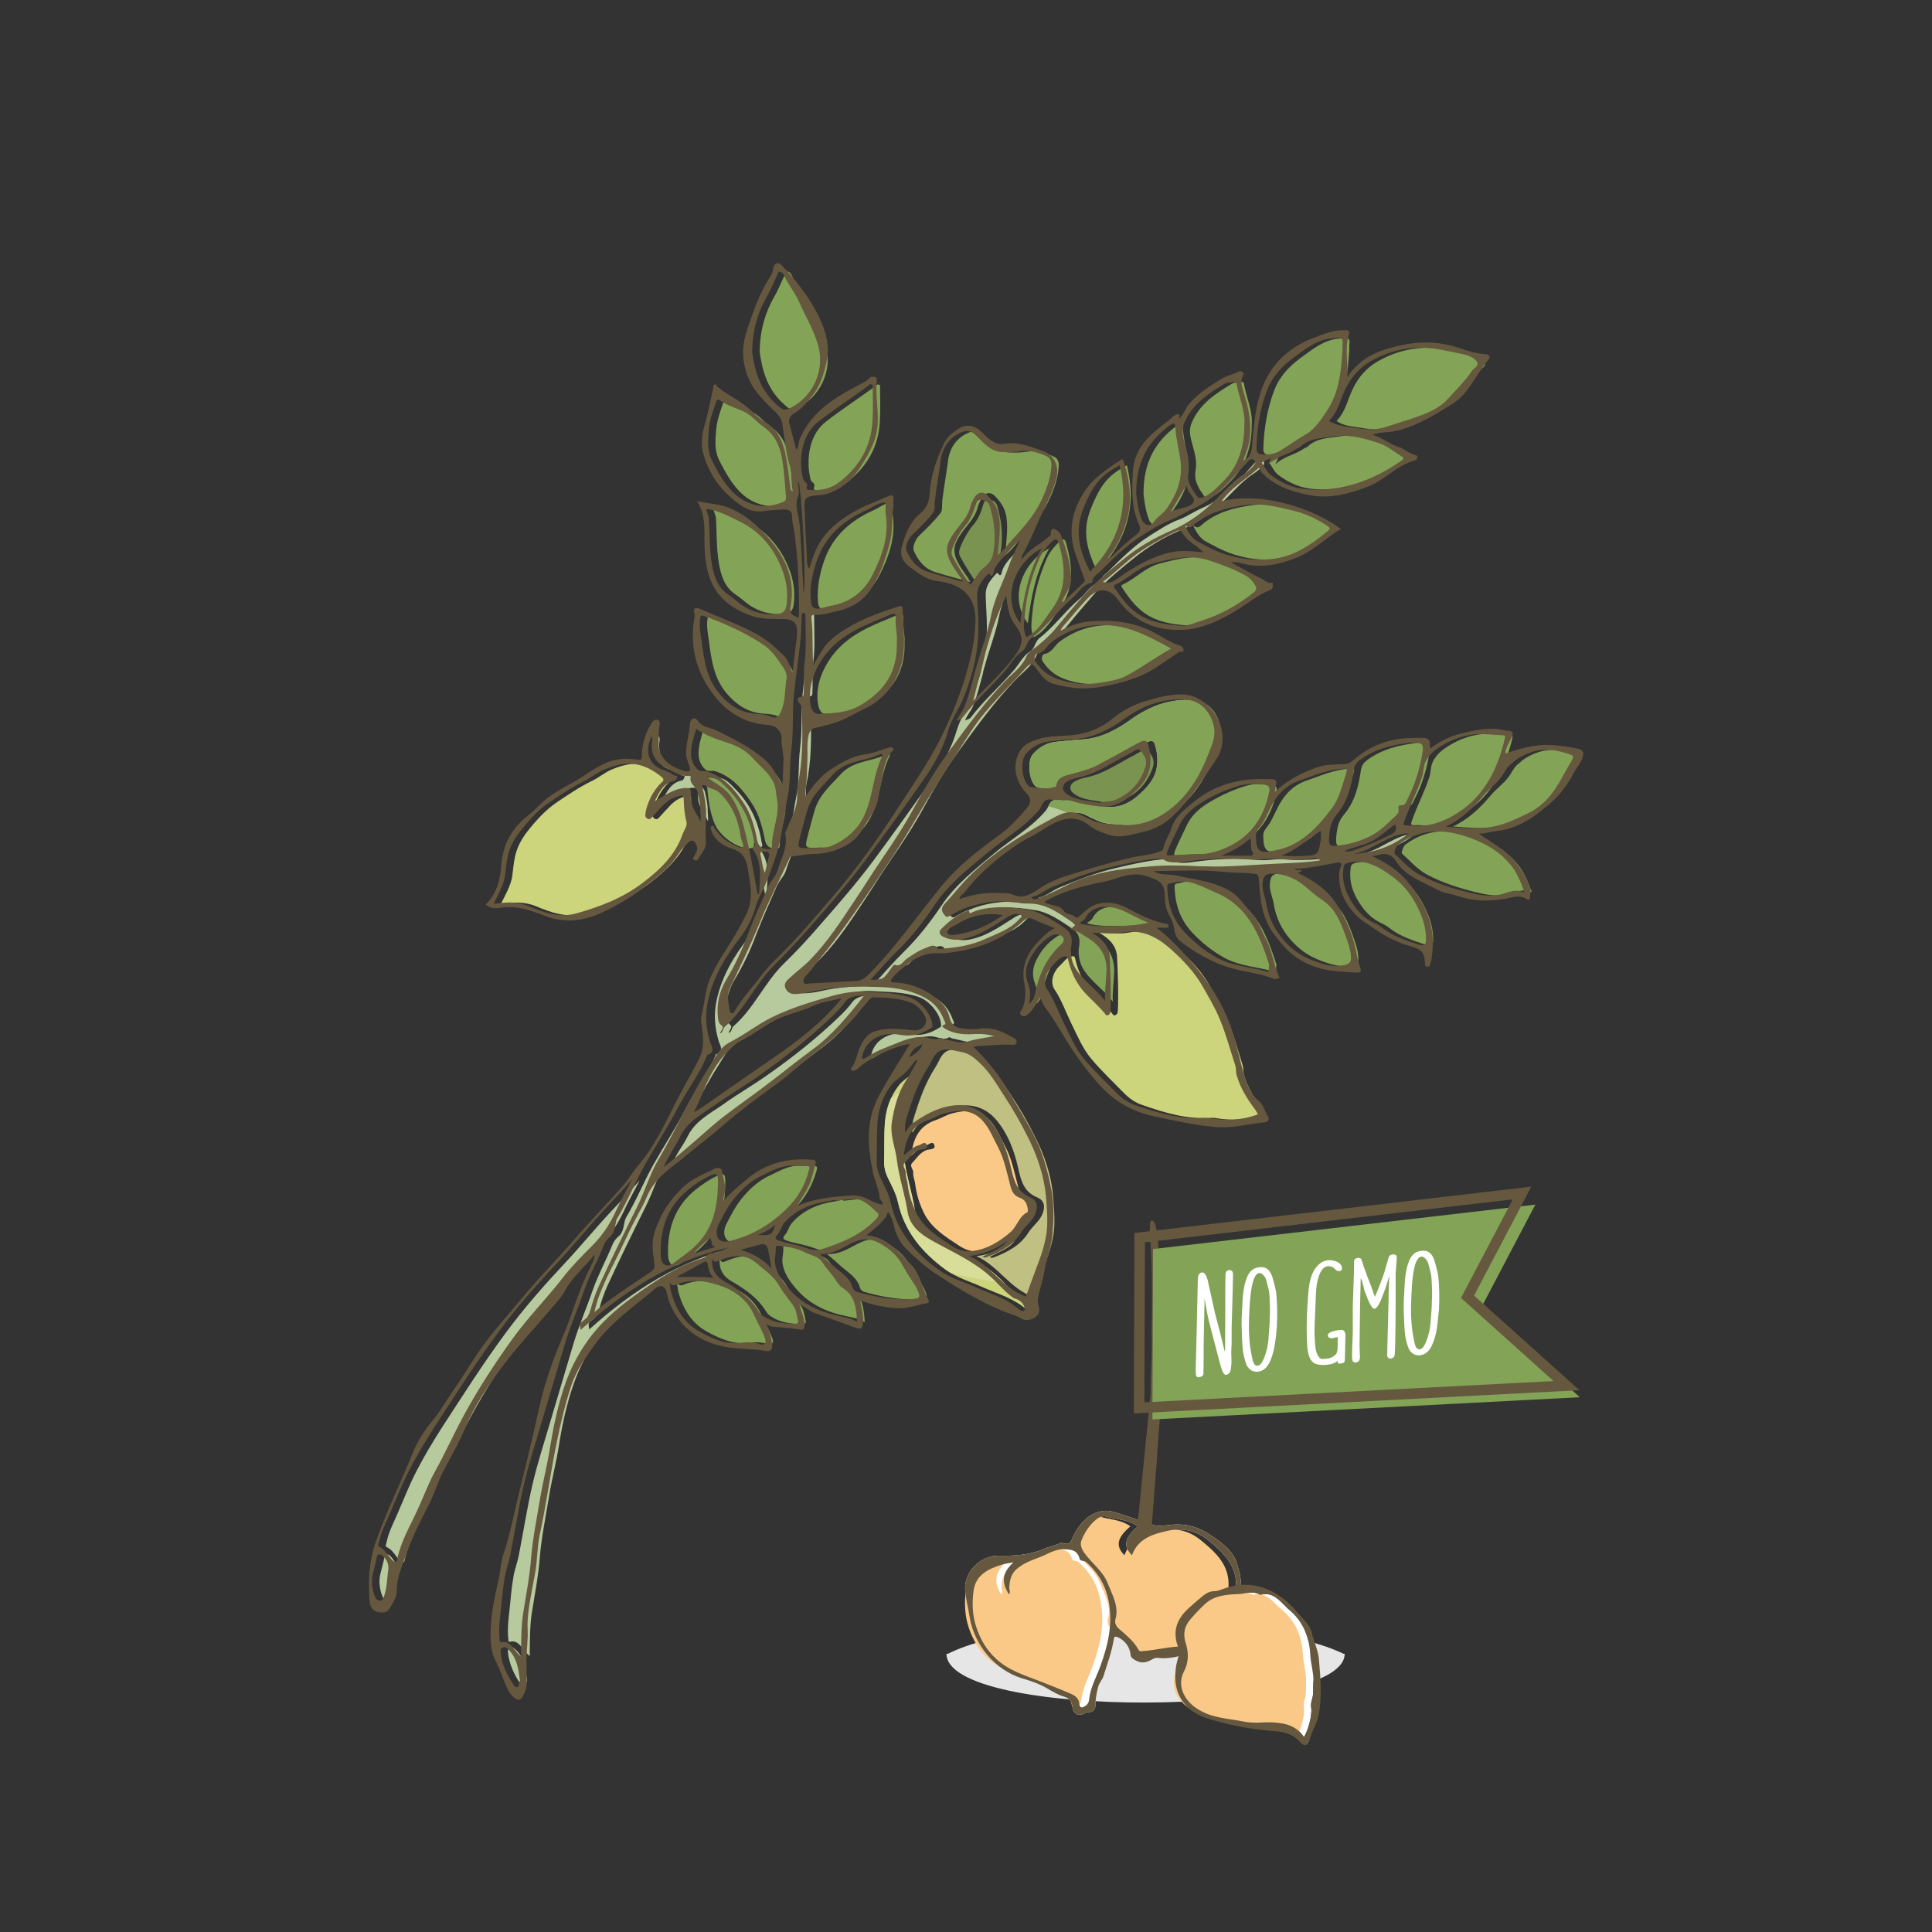 <?xml version="1.0" encoding="utf-8"?>
<!-- Generator: Adobe Illustrator 24.3.0, SVG Export Plug-In . SVG Version: 6.00 Build 0)  -->
<svg version="1.1" id="Livello_1" xmlns="http://www.w3.org/2000/svg" xmlns:xlink="http://www.w3.org/1999/xlink" x="0px" y="0px"
	 viewBox="0 0 1000 1000" style="enable-background:new 0 0 1000 1000;" xml:space="preserve">
<rect x="0" y="0" width="1000" height="1000" fill="#333333" stroke="none"/>
<style type="text/css">
	.st0{fill:#E6E6E6;}
	.st1{fill:#FFFFFF;}
	.st2{fill:#83A457;}
	.st3{fill:#FBC987;}
	.st4{fill:#B7CA9E;}
	.st5{fill:#CCD47C;}
	.st6{fill:#7A9351;}
	.st7{fill:#C0C082;}
	.st8{fill:#D8DE99;}
	.st9{fill:#65583F;}
	.st10{fill:none;stroke:#65583F;stroke-width:5.434;stroke-miterlimit:10;}
	.st11{enable-background:new    ;}
</style>
<path class="st0" d="M696,856h-0.6c-21.2-10.3-62.1-15.6-102.7-15.6l0,0c-30.8,0-59.5,2.9-80.8,8.2c-8.6,2.1-15.7,4.6-21.3,7.4h-0.7
	C489.9,890.1,696,889.2,696,856z"/>
<path class="st1" d="M679.8,870.9c-0.2,2.8,0.2,5.7-0.6,8.4c-0.5,1.5-0.8,3.1-0.5,4.8c0.5,3.6-1.6,11.8-3.8,15
	c-4.2-6.3-10.3-7.3-16.6-7.6c-4.8-0.2-9.7,0.6-14.4-0.4c-8.4-1.7-17.1-1.7-24.9-7.1c-6.9-4.8-9.6-12.3-6.2-18.8
	c2.4-4.6,2.6-9.6,0.9-14.8c-1.6-5.1-0.4-9,2.5-12.3c2.5-2.9,5.1-5.7,8-8.3c4.5-3.9,10.6-4.5,16.7-4.7c3.8-0.1,7.4-2,11.5,0.4
	c6.9-2.1,10.7,4.1,15.1,7.9c7.4,6.2,10.2,14.4,10.7,23C678.4,861.2,680.1,866.1,679.8,870.9z"/>
<path class="st2" d="M365.8,402.4c0,0,0.2,19.7,6.1,27.4c5.9,7.7,15.5,10.9,18.2,8.6c0,0,1.5-11.1-1.2-14.7
	C386.2,420.1,379.3,402.1,365.8,402.4z"/>
<path class="st3" d="M531.6,619.9c-2.7-0.9-4-2.9-4.6-5.6c-1.9-7.1-3.2-14.3-6.7-20.9c-2.4-4.5-4.4-9.4-7.7-13.2
	c-5.4-6-12.6-5.8-19.9-3.9c-2.9,0.8-5.5,2.5-8.2,3.4c-8.7,2.9-11.8,9.3-12.9,18.5c2.9-2.4,4.7-4.6,7.6-5.3c1.5-0.3,3.5-2.7,4.4-0.2
	c0.9,2.3-2.2,2.1-3.5,2.4c-3.8,1.1-5.6,4.4-8,6.9c-1.5,1.6,0.8,3.3,0.6,5c-0.2,2.1,0.8,3.9,1,5.9c0.7,5.4,2.3,10.6,4.8,15.5
	c3.9,7.4,10.8,11.7,17.5,16.1c3.3,2.2,6.6,3.6,10.9,3.1c8-1,14.3-4.9,20.2-10c3.4-3,4.3-8.1,8.7-10.2c0.2-0.1,0.2-0.8,0.1-1.2
	C535.6,623.4,534.7,620.9,531.6,619.9z"/>
<path class="st2" d="M813.5,389.5c-9-2.7-17.2-1.6-24.9,3.6c-0.9,0.6-1.7,1.5-2.5,2.1c-2.6,1.8-3.5,4.8-5.4,7.1
	c-2.7,3.6-6.4,6.1-9.2,9.5c-5.4,6.5-11.5,12.2-19.4,16c8,0.6,16.1,1.4,24.2,0c6.5-1.2,12.5-4,18.3-6.9c5.7-2.8,10.6-7.3,14.2-12.7
	c2.6-4,4.8-8.2,7.2-12.4C819.1,390.9,819,391.2,813.5,389.5z"/>
<path class="st2" d="M761.9,432.6c-11.9-3.8-23.9-3.5-34.5,4.6c-0.9,0.6-2.3,4.2-1.7,4.6c4.1,3.7,7.7,8,12.6,10.7
	c8.3,4.5,17.2,7.3,26.4,9.5c5.9,1.4,11.6,2.3,17.8,0.3c2.9-1,6.3-2.2,10.4-0.5c-2.2-5.7-4.2-10.7-7.5-14.6
	C779.2,439.9,770.8,435.5,761.9,432.6z"/>
<path class="st2" d="M781.6,380.5c-3.9-0.2-7.8-0.4-11.9-0.7c-7.3,0.2-14.1,2.6-20.3,6.5c-3.1,2-6,4.3-7.8,8
	c-1.2,2.5-0.9,5.2-1.7,7.7c-2.3,7.2-5.8,13.9-8.4,20.9c-1.6,4.4-1.9,4.3,2.3,4.2c0.2,0,0.4,0,0.7,0c7.6,0.9,14.6-1.3,21-4.8
	c15.7-8.7,23.3-23.3,27.3-40.2C783,381.1,782.8,380.6,781.6,380.5z"/>
<path class="st2" d="M763.1,183.9c-0.8-0.2-1.5-0.5-2.3-0.6c-3.6-0.7-7.2-1.4-10.8-2.2c-13.2-2.6-25.7-0.6-37.3,6.2
	c-5.6,3.3-9.7,8.2-12.4,13.8c-2.8,5.6-3.8,12-8.5,16.8c3.1,2.2,6.5,2.6,9.7,3.1c6.8,1.1,13.6,2.3,20.3-0.1
	c5.3-1.9,10.6-3.4,15.9-5.2c5.9-2.1,11.5-4.6,15.9-9.4c4.2-4.6,8.7-8.9,12.1-14.2c1.1-1.5,3.9-2.6,2.7-4.7
	C767.3,185.8,765.2,184.5,763.1,183.9z"/>
<path class="st2" d="M724.5,453.7c-5.3-3.8-10.8-7.5-17.8-7.6c-1.8,0-3.6,0.1-5.3,0.6c-1.1,0.3-2,0.8-2.2,1.9
	c-0.9,5.2,0,10.2,2.2,14.8c3.1,6.2,7.3,11.6,14,14.6c1.3,0.6,2.5,1.4,3.7,2.3c5.7,4.5,12.5,6.6,19.2,8.8c2.3,0.7,3.5,0,3.5-2.4
	c0.1-5.8-1.5-11.2-4-16.3C734.7,463.6,730.3,458,724.5,453.7z"/>
<path class="st2" d="M736.9,384.6c-1.1,0-2.3-0.2-3.4-0.1c-9.2,1.1-18.1,3.2-25.8,8.9c-1.8,1.3-2.9,2.8-3.3,5.3
	c-1.2,8.3-3.2,16.5-8.9,23.1c-3,3.5-3.6,7.7-3.9,12c0,2-0.5,4.4,2.8,4.1c6.3-0.5,12.3-2,18-4.8c5.5-2.6,9.5-7,13.9-11
	c1-0.9,1.6-1.9,1.2-3.3c-0.2-1-0.3-2.1,1.1-1.9c2.3,0.3,2.7-1.5,3.4-2.9c4.2-7.9,6.7-16.4,8-25.3
	C740.5,385.6,739.5,384.8,736.9,384.6z"/>
<path class="st2" d="M729.4,236.3c-3.9-2.3-7.4-5.5-11.8-6.9c-8-2.6-16-4.8-24.5-3.5c-5.7,0.9-11.6,0.8-16.2,5.2
	c-0.5,0.5-1.4,0.7-2,1.1c-4.6,3.2-10.5,4-14.8,8.2c0.4-0.9,0.8-1.8,1.5-3.4c-2,1-3.3,1.6-4.8,2.3c1.7,2.3,2.8,5,4.8,6.5
	c5.7,4.3,11.9,7,19.2,7.4c18.1,1.1,33.8-4.7,48.3-14.8C730.1,237.7,730.7,237.1,729.4,236.3z"/>
<path class="st4" d="M733.1,431.3c-11.2,0.5-18.6,9.1-28.7,10.7C715,441.4,724.4,438.2,733.1,431.3z"/>
<path class="st2" d="M700.5,485c-2.7-7.4-5.5-14.8-12.5-19.3c-3.1-2-5.9-4.4-8.7-6.9c-4.9-4.3-10.5-6.5-17-6.6c-3.6,0-4.7,1.3-5,5
	c-0.3,3.8,1.4,7.1,2,10.8c1.5,8.9,5.7,16.1,12.5,22.2c4.6,4.2,10,6.6,15.7,8.4c4,1.3,8.3,2,12.7,0.8c3.1-0.8,3.1-2.6,2.8-4.9
	C702.7,491.2,701.6,488,700.5,485z"/>
<path class="st2" d="M697.8,397.9c-7.5,0.6-14.2,3.6-21.2,6c-6.8,2.3-11.5,6.9-14.8,13.2c-2.1,3.9-3.6,8.1-6.5,11.6
	c-1.3,1.6-1.6,3.4-1.4,4.9c0.1,6.1,1.8,8,6.9,7c4.5-0.8,9-1.8,13-4c8.1-4.5,14-11.3,19.5-18.5c3.7-5,5-11.1,6.9-16.8
	C701.4,397.7,701.4,397.6,697.8,397.9z"/>
<path class="st2" d="M695.2,175c-0.6,0.1-1.1,0.2-1.7,0.2c-8.3,0.6-14.3,5.7-20.6,10.3c-5.7,4.2-10.6,9.5-13.1,15.9
	c-3.9,9.8-5.6,20.4-5.9,31c0,2.1,1,2.9,2.8,3c3.4,0.2,6.8-0.2,9.7-2.1c4.3-2.7,8.3-5.7,12.7-8.1c5.1-2.9,8-7.7,11.1-12.2
	c6.7-9.8,7.5-21.3,8.2-32.3c0-1.1-0.1-1.7,0-2.4C699,175.4,697.8,174.5,695.2,175z"/>
<path class="st2" d="M691,272.2c-5.5-3.6-11.5-6.3-17.7-7.9c-8.2-2.1-16.5-4.1-25.3-2.8c-9.5,1.3-18.4,3.7-25.8,10
	c-1.2,1-2.3,2.5-4.7,0.3c1.9,4.2,3.9,7.1,7.2,8.8c3.7,1.9,7.4,4,11.4,5.5c8.4,3.1,17,4.2,25.9,3.3c11.7-1.1,20.8-7.4,29.5-14.6
	C692.6,273.7,692.4,273.2,691,272.2z"/>
<path class="st4" d="M680.8,444.8c-5,0.3-10.1,0.6-15,0c-5-0.6-9.9,0.9-15,0.3c-11.1-1.1-22.3-0.5-33.5,1.1c-2.9,0.4-5.9,0.7-8.9,0
	c-1.6-0.3-2.6-1.8-4.7-1.6c-9.1,0.7-17.9,2.7-26.6,4.8c-9.8,2.3-19.1,6-28.4,9.8c-3.8,1.6-6.9,4.4-11.2,5.5c1.5,1.7,2.7,0.8,3.8,0.4
	c5.5-2,10.6-4.7,15.8-7.2c14-6.9,28.9-8.2,43.9-9.4c11.8-1,23.7,0.6,35.5,0.2c10.4-0.3,20.7-1.2,31-1.6c6.5-0.3,13-0.5,19.7-1.4
	C685,443.5,682.9,444.7,680.8,444.8z"/>
<path class="st2" d="M657.9,406.1c-4.4-0.3-8.6-0.7-13.1,0.7c-6.6,2-12.7,4.8-18.6,8.3c-5.2,3.1-9.7,6.9-12.3,12.8
	c-1.9,4.2-4,8.1-5.7,12.4c-1.1,2.9-0.1,2.5,1.6,2.4c3.8-0.1,7.6-0.4,10.8-0.6c5.5,0.5,10.3-0.4,14.8-2.1
	c14.1-5.1,22.4-15.4,25.3-30.1C661.2,407.6,660.4,406.3,657.9,406.1z"/>
<path class="st2" d="M660.7,499.7c0-0.2,0-0.4-0.1-0.7c-4.9-15.4-10.9-30.1-27.3-36.9c-7.1-3-14-7.6-22.6-5.1
	c-2.3,0.6-2.9-0.2-2.7,3.3c0.5,8.9,3.3,16.2,9.2,22.5c4.9,5.2,10.4,9.6,16.8,13.1c7.8,4.2,16.7,4.5,25.1,6.9
	c2.3,0.7,1.2-1.2,1.4-2.1C660.6,500.4,660.6,500.1,660.7,499.7z"/>
<path class="st5" d="M643.9,556.4c-0.5-1.8-0.2-3.5-0.8-5.3c-2.5-7.9-4.6-15.9-7.9-23.6c-2.5-6-5.9-11.6-9-17.2
	c-3.9-7-9.7-13.2-15.9-18.7c-7.4-6.7-15.4-11-26.1-8.9c-4.7,0.9-9.8,0.1-15.2,0.1c5.3,3.1,8.9,6.8,9.2,12.6
	c0.4,9.2,0.8,18.3,0.4,27.5c0,1.2-0.2,1.9-1,2.4c-1.3,0.9-1.8-0.7-2.3-1.2c-2.9-3.3-6-6.2-9.1-9.3c-5-5.1-8-11.4-9.6-18.3
	c-0.4-1.9-0.9-1.7-2.4-1.3c-2.6,0.7-3.8,3-5.6,4.6c-3.8,3.5-5.1,8.8-2.8,12.3c3.7,5.5,5.8,11.7,8.7,17.6c3.1,6.3,5.8,12.9,10.3,18.3
	c5.3,6.3,11.3,12,17.1,17.9c2.7,2.7,5.8,4.9,9.5,6.1c11.5,4,23.1,7.5,35.6,6.6c0.7,0,1.3,0,2,0.1c8.7,1.4,17.3,1.3,25.9-1.9
	c-0.5-0.8-0.8-1.6-1.3-2.3C649.5,568.9,645.8,563.2,643.9,556.4z"/>
<path class="st2" d="M648.9,298.1c-5.7-3.4-11.9-5.5-18.2-7.8c-10.5-3.8-20.7-1.2-30.8,1.5c-7.1,1.9-12.1,7.7-18.7,10.7
	c-1,0.4-0.9,0.9-0.3,1.8c2.4,3.7,5.1,7.4,8.3,10.4c7.2,6.8,16.3,8.6,27.1,9.1c2.5,0,5.9-1.5,9.4-2.6c9.7-3,18.4-7.9,26.4-14.1
	c1.3-1,2.6-2.1,1.7-3.8C652.6,301.2,651.2,299.4,648.9,298.1z"/>
<path class="st4" d="M653.5,238c-1-0.8-1.8-0.8-2.6,0.1c-0.6,0.6-1.2,1.3-1.8,1.9c-8.2,8.8-15.7,18.2-27.2,23.1
	c-3.9,1.7-7.6,4.3-11.6,5.8c-5.6,2.1-10.6,5.5-15.4,8.5c-7.8,4.9-14.5,11.7-21.2,18.3c-1.7,1.6-4,2.8-4,5.6c-5,0.9-7.2,5.5-10.6,8.4
	c-7.5,6.2-13.2,14.4-20.9,20.4c-2.7,2.1-2.2,5.5-5.6,7.5c-3,1.9-5.2,6.3-8,9.5c-7.1,8.2-15.3,15.3-21.9,24c-0.6,0.9-1.6,1.2-3.2,1.8
	c1.2-3,3.1-4.9,4.1-7.3c2.3-5.7,3.7-11.7,5.3-17.6l-1.2-0.3c-1.2,4.5-2.7,9-4.6,13.5c-2.3,5.7-6.1,10.6-7.8,16.6
	c-2.7,9.3-7.3,17.6-12.8,25.5c-10.1,14.2-20.2,28.4-30.6,42.4c-9,12-18.8,23.2-28.7,34.5c-5.6,6.4-11.3,12.6-17.4,18.5
	c-10,9.7-15.5,23.2-26.1,32.4c-1.1,1-0.8,2.9-2.5,3.6c0.1-1.6,2.4-3,0.7-4.3c-1.5-1.2-1.6-2.7-1.8-4.1c-0.9-7,0.7-13.6,4.3-19.5
	c4.3-7.2,7.9-14.7,10.8-22.5c3.3-8.7,7.2-17.2,10.9-25.7c1.3-3,3.9-5.2,4.8-8.3c1.8-6.1,5.4-11.9,4.1-18.7c-0.2-1,0.4-1.9,0.8-2.8
	c2.2-5.4,5.2-10.4,5.3-16.5c0-2.1-0.1-4.3,0.3-6.3c2.6-12,2.6-24.1,2.2-36.3c-0.1-2.3,0.2-4.6-1.7-6.5c-0.6-0.6-1.3-2.6,0.9-2.7
	c1.9-0.1,1.7-1.3,1.7-2.6c0.3-4.9-0.2-9.8,0.4-14.8c1.1-8.1,0.5-16.2,0.5-24.3c0-0.8,0-1.8-1-1.8c-0.9,0-1,0.9-1,1.5
	c-0.1,2.4-0.1,4.9-0.2,7.3c-0.8,11.4-2.8,22.6-3.8,33.9c-0.9,9.3-0.1,18.6-1.3,27.9c-1,7.9-0.3,16-1.8,23.8
	c-2.3,11.6-3.2,23.5-7.3,34.6c-1.5,4-3,8.1-4.6,12.1c-1.4,3.5-3.6,6.7-4.6,10.3c-1.7,6.3-4.7,12-8.6,17.1
	c-7.5,9.6-13.6,20-16.2,31.9c-1.6,7.2-1.2,14.5,1.1,21.8c0.6,1.7,2.9,5.2-1.5,6.5c-0.2,0-0.3,0.5-0.4,0.9
	c-3.8,9.5-10.3,17.5-14.9,26.6c-5.2,10.1-11.5,19.7-17.1,29.6c-5,8.9-8.8,18.5-14.1,27.3c-0.3,0.5-0.5,1.2-0.7,1.8
	c-0.7,2.9-0.8,6.2-3.4,8.2c-1.5,1.2-2.4,2.7-3.1,4.4c-3.1,7.6-7.1,14.9-9.9,22.7c-3.4,9.9-7.6,19.4-10.5,29.4
	c-3.8,12.9-7.7,25.8-11.5,38.7c-3.2,11-6.8,21.9-9.4,33.1c-2.8,12.2-4.7,24.5-7.1,36.8c-0.7,3.6-2.1,7.1-2.7,10.7
	c-0.8,4.6-1.3,9.2-1.7,13.9c-0.6,6.2-1.7,12.4-1,18.6c0.1,0.9-0.2,1.6,1.2,1.3c3.4-0.7,4.9,2,6.7,4c0.9,1.1,1.6,2.2,3.2,3.5
	c0-1.6,0-2.6,0-3.6c0.1-6.3,0.1-12.7,1.1-19c1.5-9.5,3.4-19,4.1-28.6c0.9-10.7,3.1-21.1,4.8-31.6c1.4-8.6,3.6-17,5-25.6
	c1.7-10.9,4-21.8,7.6-32.1c3.2-9.4,8-18.3,14.3-26.3c6.9-8.8,15.6-15.7,24.6-22c10.3-7.2,20.7-14,33-17.6c1.6-0.5,2.3-2.5,3.8-2.4
	c3.6,0.3,6.3-2.1,9.4-3.1c-29.8,6.8-54.5,22.6-76.9,42.8c-0.6-3.4-0.6-3.4,2-5.3c1.7-1.3,2.5-3,3.1-5c1.1-4.2,2.5-8.3,4.3-12.3
	c6.4-13.8,13.1-27.5,19.9-41.2c4-8,6.5-16.7,11-24.4c9.4-16.1,16.7-33.3,26.9-49c2.8-4.3,4.7-8.9,10-11.7c4.6-2.4,9.2-5.3,13.6-8.2
	c10.4-6.9,22.3-10.8,34.1-14.3c7-2.1,14.2-4.2,21.5-3.7c8.1,0.5,16.3,0.3,24.3,3.1c5.5,1.9,11.6,9.3,11.4,14.9
	c0,0.5-0.2,0.5-0.4,0.6c-5.1,3.4-10.3,4.9-16.6,3.7c-10-1.9-17.4,3.3-19.1,10.4c-0.1,0.6-0.8,1.2-0.2,1.8c0.6,0.6,1.3,0,1.8-0.3
	c3.3-2,6.6-3.8,10.2-5.2c6.2-2.4,12.2-5.7,19.2-5.6c3.1,0,6.1,2.4,9.3,0.5c0.3-0.2,1,0.5,1.5,0.6c4.2,0.6,8.5,2.8,12.6,1.3
	c4.2-1.4,8.5-1.8,13.7-2.8c-3.8-1-6.8-1.3-10-1.1c-5.4,0.4-10.7,0.1-15.5-2.8c-0.7-0.4-1.9-1.4-1-1.7c2.2-0.6,0.8-1.9,0.6-2.5
	c-1.7-5.1-4.8-9.1-9.8-11.7c-8.3-4.5-17.1-5.6-26.3-5.8c-11.3-0.3-22.3,0.2-33.3,2.8c-2.1,0.5-4.2,0.7-6.3,0.9
	c-2.8,0.2-5-0.8-5.9-3.4s1.4-4,3-5.5c3.3-3.2,7-5.8,10.3-9.2c8.9-9.2,15.8-19.9,22.9-30.6c4.6-6.9,8.9-14,13.7-20.9
	c6.2-9,12.1-18.1,17.3-27.7c5.3-9.8,11.1-19.3,17.6-28.3c9.2-12.6,18.4-25.3,29.2-36.6c3.8-4,8.6-7.1,10.9-12.7
	c0.6-1.7,3.7-3.6,5.7-5.3c3.4-2.7,6.7-5.6,9.4-9c4.9-6,10-12,15.1-17.8c6.2-6.9,13.4-12.7,20.6-18.5c7.3-5.9,15.3-10.6,24-14.3
	c6.5-2.8,12.4-6.6,17.8-11.1c6.9-5.7,12.2-13.1,19.7-18c2.1-1.3,3.9-3,5.5-4.9C654.2,239.6,654.6,238.9,653.5,238z"/>
<path class="st2" d="M642.6,197.7c-1.6,0.3-3.5,0.1-4.9,0.9c-8.4,5-16.5,10.3-20.7,19.8c-1.4,3.1-1.3,5.9-0.5,9.1
	c1.3,5.3,3.4,10.5,2.3,16.2c-0.9,5.2,1.7,9.2,4.5,13.1c0.9,1.2,2.1,1.2,3.6,0.5c3.8-1.8,6.7-4.8,9.6-7.7
	c8.4-8.2,11.4-18.6,11.4-30.1c0.4-7.2-2.8-13.8-4-20.7C643.8,198,643.5,197.6,642.6,197.7z"/>
<path class="st4" d="M617.7,362.4c-11.8-0.9-22.3,2.9-31.9,9.7c-7.9,5.7-16.2,10.2-26.3,10.7c-4.1,0.2-8.2,0.7-12.4,1.1
	c-5,0.4-9.2,2.7-12.5,6.5c-2.9,3.4-2.1,12.8,1.1,16.3c0.4,0.4,0.9,0.8,1.3,0.9c3.9,0.5,7.8,1.3,11.7,0.1c0.6-0.2,1.4,0.1,1.6-0.9
	c0.7-4.4,4.3-5,7.6-5.9c4.6-1.3,9.3-2.4,13.6-4.6c7.2-3.8,14.3-7.8,21.5-11.7c1.9-1.1,4-2,4.8,0.8c1.2,4.1,1.7,8.2,0.8,12.6
	c-1.3,6.1-5.4,10.1-9.8,14c-4.7,4.1-10.2,6.3-16.3,5.6c-4.8-0.5-9.8-1.4-14.4-2.9c-3.4-1.1-6.8,0-9.8-0.6c-5.2-0.9-5.1,3.2-7,5.5
	c-0.3,0.3-0.6,0.6-0.9,1c-7.3,8.2-16.8,13.7-25.2,20.6c-10.2,8.5-20.6,16.6-28.1,27.8c-5.7,8.5-12.1,16.6-19.5,23.9
	c-4.7,4.6-9,9.6-13.5,14.5c6.8-0.2,6.8-0.2,10.7-5.9c0.2-0.4,0.4-0.8,0.8-1.1c0.3-0.3,0.8-0.9,1-0.8c3.2,1.1,4.5-1.9,6.4-3.2
	c3.2-2.2,6.4-4.3,10-5.6c1.9-0.6,4.2-2.3,6,0.3c0.4,0.5,1,0.2,1.5,0.2c8-0.6,15.8-1.7,23.1-5.1c6.2-2.8,12.8-4.9,17.5-10.2
	c0.5-0.6,1.5-0.9,1.2-1.8c-0.3-1-1.4-0.8-2.3-0.9c-2.4-0.2-4.2,1.1-6.1,2.3c-7.1,4.5-14.1,9.4-22.7,10.8c-3.2,0.5-6.1,0.1-8.9-1.1
	c-1.8-0.7-3.5-2.3-1.4-4.4c3.2-3.3,6.8-6.1,10.7-8.1l-0.7-1.7c-1.9,0.8-3.8,1.8-5.7,2.9c-0.9,0.5-1.8,1.5-2.9,0.3
	c-1.8-1.9-2.5-3.8-0.3-6.1c4.3-4.6,8.2-9.6,12.6-14.1c12.1-12.2,26.4-21.3,41.4-29.2c4.9-2.6,10.2-6.2,16.3-2.9
	c1.8,1,3.6,1.8,5.4,2.6c4.9,2.4,10.3,2.1,15.5,2.6c10.8,1,20-3,27.8-9.9c8.7-7.5,14.1-17.5,18.1-28.1c1.5-4,3.3-8.2,2.3-12.8
	C630.4,369.3,625.5,362.9,617.7,362.4z"/>
<path class="st2" d="M617.7,362.4c-11.8-0.9-22.3,2.9-31.9,9.7c-7.9,5.7-16.2,10.2-26.3,10.7c-4.1,0.2-8.2,0.7-12.4,1.1
	c-5,0.4-9.2,2.7-12.5,6.5c-2.9,3.4-2.1,12.8,1.1,16.3c0.4,0.4,0.9,0.8,1.3,0.9c3.9,0.5,7.8,1.3,11.7,0.1c0.6-0.2,1.4,0.1,1.6-0.9
	c0.7-4.4,4.3-5,7.6-5.9c4.6-1.3,9.3-2.4,13.6-4.6c7.2-3.8,14.3-7.8,21.5-11.7c1.9-1.1,4-2,4.8,0.8c1.2,4.1,1.7,8.2,0.8,12.6
	c-1.3,6.1-5.4,10.1-9.8,14c-4.7,4.1-10.2,6.3-16.3,5.6c-4.8-0.5-9.8-1.4-14.4-2.9c-3.4-1.1-6.8,0-9.8-0.6c-3.7-0.6-4.7,1.2-5.7,3.2
	c3.9,1,7.6,2.4,11.3,3.9c2.7-0.8,5.6-0.9,8.7,0.7c1.8,1,3.6,1.8,5.4,2.6c4.9,2.4,10.3,2.1,15.5,2.6c10.8,1,20-3,27.8-9.9
	c8.7-7.5,14.1-17.5,18.1-28.1c1.5-4,3.3-8.2,2.3-12.8C630.4,369.3,625.5,362.9,617.7,362.4z"/>
<path class="st2" d="M612.2,221.5c-0.1-2.9-1.2-2.5-3-1.2c-11.3,8.2-17.5,19.2-17.3,35.6c0.4,2.9,0.9,8,2.7,12.8
	c1.2,3.4,4.5,4.5,6.3,1.8c1.8-2.8,4.7-4.2,6.6-6.8c4.9-6.9,8.1-14.2,7.5-23C614.6,234.2,612.6,227.9,612.2,221.5z"/>
<path class="st2" d="M548.6,332c-2.8,2-3.9,5.8-8,6.5c-1,0.1-2,2.2-0.8,4c2.7,4.1,6.2,7,10.8,8.8c7.4,2.8,14.9,3.4,22.6,2.2
	c4.7-0.8,9.7-1.5,13.8-3.7c7.9-4.2,15-9.6,23-14c-10.5-5.7-20.7-11.5-33.1-12.1C566.3,323,557.1,325.8,548.6,332z"/>
<path class="st2" d="M582.4,470.4c-5.9-1.9-13.5-1.8-16.9,4.9c-0.5,1-1.8,1.6-2.9,2.5c4.7,2.3,28.9,1.9,35.6-0.4
	c-0.7-0.3-1.4-0.5-2.1-0.8C591.4,474.8,587.3,471.9,582.4,470.4z"/>
<path class="st6" d="M588.7,389.9c-0.4,0.1-0.8,0.5-1.1,0.7c-7.2,3.6-13.8,8.3-21.6,10.8c-3.3,1.1-6.8,1.3-9.8,3.1
	c-2.6,1.5-3,4.2-0.6,6.1c5,3.9,11.3,3.5,17.3,5c2.5-1.1,5.6-0.5,8.3-1.6c7.7-3.2,12.7-8.8,15.5-16.8c1.2-3.6-0.5-6.3-2.3-8.5
	C592.6,386.6,590.5,389.3,588.7,389.9z"/>
<path class="st2" d="M564.5,263.6c-4.6,11.6-1.7,21.8,3.5,32.3c15.2-15.7,20.5-34,15.3-55.1C574,245.9,569.9,250,564.5,263.6z"/>
<path class="st2" d="M567.1,485.7c-2.4-1.5-4.7-3.3-7.3-4c-2.6-0.8-3.2-3.3-5.3-4.6c-6.8-4.6-13.1-9.3-21.8-9.3
	c-4.6,0-9.3-1.1-14-0.8c-6,0.5-11.9,1.8-17.4,4.2l0.7,1.7c2.4-1.2,4.9-2.1,7.6-2.5c8.6-1.4,17.5-0.7,26.1,0.7
	c7.3,1.1,13.3,5.7,19.4,9.6c2.5,1.6,4.2,4.5,3.5,8.7c-0.7,3.8-0.2,8.2,2,12c4,6.7,10.9,10.8,15.4,17.1c-0.3-5.2,0.5-10.2,0.7-15.1
	C576.9,495.1,573.5,489.7,567.1,485.7z"/>
<path class="st2" d="M552.2,484c-1.5-0.5-3.1-0.4-4.6,0.4c-3,1.9-5.6,4.2-7.7,6.9c-3.8,5.2-6.8,10.8-4.3,17.4
	c1.3,3.4,1.6,6.7,0.5,11c3.1-2.2,3.1-5.1,3.7-7.6c2.2-9.1,6.1-17.2,13.1-23.6C554.8,487,554.5,484.7,552.2,484z"/>
<path class="st2" d="M548.6,280.1c-2.7,2.6-5.3,5.5-6.8,9c-4,9.2-6.7,18.9-7.5,28.9c-0.3,3.9-1.2,8,0.8,11.8
	c6.3-3.3,9.2-9.1,13-14.2c8.3-11,7.1-22.7,3.6-34.8C551.2,278.9,550,278.6,548.6,280.1z"/>
<path class="st2" d="M546,236.6c-4.5-2.2-9.4-3.6-14.4-2.8c-3.1,0.5-6.1,0.5-9.2,0.4c-6.1-0.3-9.6-5-13.5-8.7
	c-2.4-2.3-4.6-2.7-7.4-1.6c-6.6,2.7-10,8.2-10.8,14.6c-0.9,7-2.2,13.9-3,20.9c-0.2,2.1,0.2,4.8-0.9,6.2c-3.3,4.1-7.1,7.9-10.9,11.5
	c-1.9,1.8-3.8,5.8-2.9,8c2.3,5.2,5.6,9.4,11.3,11.1c3.2,1,6.4,1.9,9.6,2.8c2.6,0.7,5.2,1.4,8.4,2.3c-0.7-1.1-0.9-1.6-1.2-2
	c-1.4-2.2-3-4.2-4.3-6.4c-4.1-6.9-3.7-10.5,0.9-17c2.9-4.2,6.9-7.8,8.2-12.9c0.5-2,1.5-3.7,2.4-5.5c1.3-2.4,4.3-3,6.2-1.2
	c3.2,3.1,5.7,6.6,6.4,11.2c1,6.6-0.2,13.1-0.6,19.9c2.9-2.2,4.9-5,7.2-7.6c5.6-6.1,11.2-12.3,14.9-19.8c2.9-5.8,5.1-11.8,5.6-18.4
	C548.2,239.6,547.6,237.4,546,236.6z"/>
<path class="st7" d="M535.3,587.5c-3.4-6.7-7.1-13.4-11.3-19.6c-4.2-6.3-7.9-13-13.6-18.2c-2.5-2.3-5.2-4.5-9.1-5.1
	c-3.6-0.6-7.3-2.2-10.8-0.7s-4.4,5.6-6.4,8.6c-5.2,8-8.2,16.8-11,25.7c-0.7,2.3-1.2,4.9-0.9,8.1c1.5-1.9,2-3.4,3.5-4.5
	c6.3-4.5,12.7-8.2,20.6-9.4c8.1-1.2,14.7,1.7,19.5,7.4c5.9,7.1,9.2,15.7,11.2,24.8c1.4,6.2,2.8,12.3,9.9,15.2
	c3.8,1.6,4.2,4.9,2.6,8.7c-1.6,3.8-5.1,6.1-7.2,9.5c-4.2,6.6-10.6,10-17.6,12.7c-0.8,0.3-1.5,0.6-2.4-0.1c4.5-2.6,9.6-4,13-8.4
	c-5.9,4.5-12.6,7-19.9,8c11.3,5,17.4,16.9,29.3,21c1-2.6,2-5.3,2.9-8c2.6-7.3,5.7-14.5,7.3-22.1c1.4-6.8,0.8-13.6,0.3-20.4
	C544.4,608.7,540.6,597.7,535.3,587.5z"/>
<path class="st2" d="M532,322.6c1.7-13.6,4.1-26.6,11.1-38.8C529.2,291,521.9,309.3,532,322.6z"/>
<path class="st5" d="M528.5,672c-0.1,0-0.1-0.1-0.2-0.2c-4.7-3.4-8.3-8-12.7-11.8c-8.9-7.7-19.5-12.3-29.7-18
	c-5.9-3.4-11.2-7.5-12.3-15.1c-1.3-9-4.3-17.5-5.5-26.5c-0.8-6.4-3.6-12.6-2.6-19.3c1.2-7.9,3.3-15.5,7.7-22.3
	c2-3.1,3.7-6.4,5.5-9.6c-0.2-0.2-0.5-0.3-0.7-0.5c-2.2,2.8-4.3,5.6-7,8c-2,1.6-4.2,3.1-5.7,5c-4.5,5.7-6.7,12.4-7.2,19.4
	c-0.5,6.7-0.2,13.4-0.4,20c-0.1,3.1,0.6,5.9,2,8.7c1.9,4,4.1,7.9,5.1,12.3c3.3,15.2,12.5,26.2,24.7,35.1c5.8,4.2,12.6,6.1,19,9
	c7.9,3.5,16.3,5.8,22.9,11.7c0.9,0.8,2.2,1.2,3.2,0.4C534,674.6,531.7,672.8,528.5,672z"/>
<path class="st8" d="M485.9,642c-5.9-3.4-11.2-7.5-12.3-15.1c-1.3-9-4.3-17.5-5.5-26.5c-0.8-6.4-3.6-12.6-2.6-19.3
	c1-6.6,2.7-13,5.8-18.9c-1,0.6-2.1,1.1-3.1,1.7c-2,1.2-4.6,2.7-7,4.5c-1.8,4-2.8,8.2-3.2,12.6c-0.5,6.7-0.2,13.4-0.4,20
	c-0.1,3.1,0.6,5.9,2,8.7c1.9,4,4.1,7.9,5.1,12.3c3.3,15.2,12.5,26.2,24.7,35.1c0.9,0.7,1.9,1.2,2.9,1.8c9.1,2.2,18.3,4,27.6,5.3
	c-1.4-1.5-2.9-2.9-4.4-4.2C506.7,652.3,496,647.6,485.9,642z"/>
<path class="st4" d="M526.6,284.8c-3,3.8-7.2,6.8-8.2,12c-0.1,0.6-0.8,1.6-1.6,0.3c-0.4-0.8-0.9-0.5-1.3,0
	c-2.9,3.1-5.4,6.2-5.3,10.8c0.1,5.5,0.6,11,0.6,16.5c0,8-1.1,15.8-3.2,23.3l1.2,0.3c0.3-1.3,0.7-2.6,1.1-3.9
	c2.3-8.5,5.6-16.8,7.3-25.4c1.8-9.2,6.3-17.3,9.3-26c1.6-4.5,3.8-8.8,5.7-13.1C529.9,281,528.1,282.9,526.6,284.8z"/>
<path class="st6" d="M511.8,258.6c-2-0.2-2.6,1.5-3,3c-1.1,3.8-2.6,7.4-5.2,10.3c-2.7,3.2-4.6,6.8-6.2,10.5
	c-0.8,1.9-1.5,3.7-0.4,5.7c2.7,5,5.6,9.8,9.2,14.5c2.5-3,3.9-6.7,6.9-9.1c2.7-2.1,4.3-4.3,4.9-8.1c1.3-8.2,0.4-16.1-1.9-23.8
	C515.4,259.6,513.6,258.8,511.8,258.6z"/>
<path class="st2" d="M477.6,665.6c-2.3-3.6-4.6-7.1-6.7-10.8c-2.6-4.8-6.5-8.1-11.1-10.9c-4.2-2.5-8.7-3.2-13.3-1.3
	c-5.8,2.4-10.8,6.8-18.4,6.5c3,2.5,5.1,4.4,7.2,6.3c3.7,3.3,8.2,5.7,9.8,11c0.3,1.1,1.2,2.1,2.6,2.4c9.1,2.5,18.2,4.2,27.7,3.6
	c4.7-0.3,5.1-0.8,3-5.3C478.2,666.6,477.9,666,477.6,665.6z"/>
<path class="st2" d="M467.5,320.2c0.2-2.5-0.8-2.8-2.9-1.9c-6.5,2.7-12.9,5.1-19.1,8.6c-9.4,5.3-16.2,12.4-20.2,22.2
	c-2,5-2.8,10.4-1.8,15.8c0.4,2.2,1.6,4.8,4.1,4.7c7.3-0.4,14.6-0.4,21.6-4.4c12.4-7.2,19.5-16.9,19-33
	C468.5,329.1,467.2,324.7,467.5,320.2z"/>
<path class="st2" d="M462.2,262.2c0.4-2.4-0.9-2.2-2.5-1.8c-2.5,0.6-4.6,2.3-6.9,3.4c-12.1,5.3-21.5,13.2-26.1,26.1
	c-2.5,7.1-3.9,14.3-3.3,21.9c0.2,2.9,1.5,3.6,4.1,3.4c2-0.2,3.8-1.1,5.8-1.4c10.2-1.6,17.6-7.4,22.1-16.4c4.9-9.8,8.4-20.1,6.6-31.3
	C462.1,264.7,461.9,263.5,462.2,262.2z"/>
<path class="st2" d="M459.2,390.4c-1.7,0.7-3.3,1.4-5,1.9c-6.7,2-13.8,2.7-19,8.4c-5.1,5.6-10.9,10.5-13.3,18
	c-1.4,4.5-2.5,9-3.7,13.5c-1.8,6.9-1.8,6.9,6.2,6.5c2.9,0,6.7,0.3,9.9-1.1c7.5-3.3,13.6-8.3,17.1-16.1c4.4-9.7,4.3-20.7,9.1-30.2
	C460.9,390.4,460.3,390,459.2,390.4z"/>
<path class="st2" d="M445.4,620.6c-2.9,0.2-5.7,0.6-8.6,0.9c-1.2-0.9-2.5,0-3.8,0.2c-8.9,1.2-16.9,4.3-23,11.2
	c-1.7,1.9-2.1,4.4-3.6,6.2c-1.6,1.8-1.1,2.4,1,3.1c4.5,1.5,9.2,2,13.7,3.7c2.5,1,5.3,1.6,8.1,0.7c10.6-3.4,20.8-7.5,28.6-16
	c1.1-1.2,1.2-2.3,0.2-3.2C454.2,624.3,450.9,620.3,445.4,620.6z"/>
<path class="st2" d="M454.2,199c-8.9,6.7-18.3,12.6-27,19.5c-9.4,7.5-9.8,21.6-7.6,29.8c0.3,1.3,2.4,1.8,1.9,3.4
	c-0.9,2.3,0.7,2,1.9,2.1c5.6,0.3,10.7-0.7,15.3-4.4c10.2-8,16.1-18.4,16.7-31.3c0.4-6.2,0.1-12.5,0.1-18.8
	C455,199.1,454.6,199,454.2,199z"/>
<path class="st2" d="M440,666.7c-1.5-0.9-2.5-2.5-3.5-4c-2.1-3.2-4.8-5.9-6.8-9c-2.3-3.6-6.2-3.8-9.2-5.4c-4.1-2.2-9.1-2.9-13.9-3.4
	c-0.9-0.1-1.3,0.3-1.2,1c0.3,2.6-0.7,5-0.4,7.7c0.7,5.5,3.8,9.6,7.2,13.6c7,8.1,16.2,12.2,26.6,14.2c2.8,0.6,5.7,1,8.8,2.9
	C447.1,677.1,446.5,670.7,440,666.7z"/>
<path class="st4" d="M441,518.9c-2,2.7-4.3,5.1-6.7,7.4c-11.3,10.8-23.4,20.5-36.2,29.5c-7.8,5.6-16.1,10.3-23.9,15.9
	c-6.9,4.8-14.5,8.6-18.4,16.7c-2.5,5.1-6.4,9.5-8.4,15.5c5.2-3.7,9.5-7.7,13.9-11.5c6-5.1,11.7-10.4,17.9-15.2
	c7.2-5.5,14.7-10.7,21.9-16.2c7.7-5.8,15.1-11.9,22.9-17.6c10.6-7.7,18.8-17.6,27-28.1C447,515.4,443.6,515.5,441,518.9z"/>
<path class="st2" d="M417.7,156.6c-2.2-4.8-5.6-8.9-7.7-13.7c-0.5-1.1-1.3-2.4-2.6-2.3c-0.9,0-1.1,1.4-1.5,2.3
	c-1.7,3.5-3.1,7.2-5.1,10.6c-4.8,8.4-7.4,17.3-7.6,28.5c1.2,8.9,3.6,18.8,11.7,26.4c4.4,4.2,5,4.6,10,1.6
	c10.3-6.2,16-18.9,12.5-31.2C425.1,170.9,420.9,164,417.7,156.6z"/>
<path class="st2" d="M420.8,603.4c-2.2,0-4.4,0-5.8,0c-6.4-0.5-11.1,2.5-15.9,4.7c-6.3,2.8-11.3,7.3-15.6,12.8
	c-3.2,4.1-5.4,8.5-7.7,13c-1.2,2.5-1.3,5.4,0,7.3c1.3,1.9,3.9,1.7,6.5,1.1c11.2-2.9,20.7-8.6,28.9-16.6c5.6-5.6,9.3-12.1,11.4-19.6
	C423,604.4,423.4,603.4,420.8,603.4z"/>
<path class="st2" d="M414.5,675.9c-2.4-3.4-5.2-6.7-7.3-10.3c-2.8-5-7.5-7.9-11.5-11.5c-6.3-5.5-12.9-4.3-19.6-1.5
	c-1.7,0.7-2.7,1.3-3.6-1.1c-0.4,5.8,1.9,9.3,6.5,11.9c6.9,4,13.5,8.6,17.7,15.7c0.6,1,1.4,1.6,2.4,2.3c5,3.3,10.5,3.9,16.3,3.9
	c1.4,0,1.9-0.6,1.6-1.7C416.4,680.9,416.2,678.2,414.5,675.9z"/>
<path class="st2" d="M385.9,269.5c-5.3-2.5-10.4-5.4-16.6-6.2c0.2,2,1.2,3.4,1.3,5.1c0.4,7.8,0.2,15.5,1.5,23.2
	c1.1,6.4,2.9,12.2,8.6,16.1c1.6,1.1,3.2,2.3,4.6,3.5c5.9,5,12.6,7.1,20.3,6.6c3-0.2,4.8-1.4,5.2-4.9c0.7-5.5,0.2-10.8-1.5-16.1
	C405.2,284.7,397.7,275.1,385.9,269.5z"/>
<path class="st2" d="M398.2,333.1c-9.4-6-19.5-10.6-30.1-14.4c-1.9-0.7-1.7,0.4-1.9,1.6c-0.6,3.8,0.2,7.6,0.7,11.3
	c1.3,9.8,2.5,19.5,9.4,27.5c5.1,5.9,11.1,9.8,19.1,10.3c2.5,0.1,5.2,0.4,7.4,1.4c2.6,1.1,3.8,0.3,4.9-1.9c2.6-5.3,2.4-11.1,3-16.6
	c0.9-2.7-0.2-5-1.6-7.1C406,340.7,402.8,336.1,398.2,333.1z"/>
<path class="st2" d="M409.4,243.2c-0.9-8.6-2.6-16.8-10.3-22.2c-3.6-2.5-6.4-6.3-10.6-8.1c-3.9-1.8-8.2-2.9-11.7-5.5
	c-1.5-1.1-2-0.4-2.4,0.9c-1.6,4.6-3.3,9.2-3.7,14c-0.4,5.2-1,10.5,1.3,15.4c2.5,5.1,5.3,10.2,8.9,14.6c4.5,5.5,10.3,8.9,17.5,9.7
	c3.7-0.1,7.1-0.7,10.5-2.1c1.6-0.7,1.9-1.5,1.7-3.1C410.2,252.3,409.9,247.8,409.4,243.2z"/>
<path class="st2" d="M404.5,405.4c-2.4-5.4-7.1-8.8-10.9-13c-3.9-4.3-8.9-6.7-13.9-8.3c-5.4-1.7-10.5-3.5-15.4-7
	c-1.4,4.6-2.9,9-2.7,13.7c0.1,2.7,1.2,5.3,3.3,7.3c1.5,1.6,3.4,0.5,5,1c9,2.7,14.5,9.5,19.3,16.8c3.7,5.6,5.4,12.2,6.7,18.7
	c0.6,3.2,2.2,4.4,5.2,4.7c1.8,0.1,2.5-0.1,2.5-2.3c0-8,4.4-15.6,2.5-24.1C405.5,410.6,405.6,407.9,404.5,405.4z"/>
<path class="st2" d="M394.2,680.8c-2.2-4.9-5.4-8.6-9.7-11.5c-3.7-2.5-8-4-12.2-5.1c-6-1.6-12.3-1.8-18.3,0.7
	c-1.3,0.6-2.6,0.7-3.6-1c0.2,1.4,0.3,2.8,0.6,4.2c2.3,9,6.7,16.7,15.2,21.3c6.7,3.6,13.6,6.7,21.6,5.6c2.5-0.4,5.2-0.4,7.7,0.2
	c1.4,0.4,3,1.4,4.1,0.3c1.1-1.2,0.1-2.8-0.4-4.1C397.8,687.7,395.7,684.3,394.2,680.8z"/>
<path class="st4" d="M393.7,438.7c1.4-0.8,0.7-1.8,0.5-2.9c-1.7-10.6-6.1-19.9-13.7-27.5c-2.7-2.8-5.4-6.1-10.8-6.1
	c4.4,3.5,9.1,5.5,12.2,9.7c5.6,7.8,7.2,16.9,9.3,25.8c2,8.3,3.2,16.9,4.8,25.3c0.2,0,0.5-0.1,0.8-0.1c0.3-7.8,2-15.8-3.2-23
	C393.2,439.4,393.3,439,393.7,438.7z"/>
<path class="st2" d="M371.9,608.3c-4.3,1.9-8.1,4.5-11.8,7.4c-10.8,8.7-14.8,20.5-14.3,34c0.2,5.2,3.1,6.9,7.1,3.8
	c3.7-2.9,7.7-5.4,11.1-8.9c8.9-8.8,11.1-19.6,11.4-31.2c0-1,0.1-2,0-3C375.2,608.2,374.9,606.9,371.9,608.3z"/>
<path class="st4" d="M364.9,410c-0.7-3-4.7-4.5-3.5-8.2c0,0-0.6-0.3-0.9-0.3c-4.9,0.4-8.6-2.6-12.6-4.6c-5-2.5-7.4-7.3-6.6-12.9
	c0.1-1,0.5-1.9-0.5-2.9c-0.4,1.2-0.7,2.2-1,3.3c-1.8,6.4,0.9,12,7.2,14c2.1,0.7,4,1.6,5.8,2.9c0.5,0.3,2-0.3,1.4,1.1
	c-0.2,0.6-0.4,1.4-1.4,1.6c-5.7,1.2-7.8,6.1-10.1,10.5c5-2.4,9.2-6,15.1-6.7c3.3-0.3,3.9,0.6,3.6,3.2c-0.7,5.7,2.9,9.6,5.1,14.1
	c0.1-2-0.2-4-0.2-5.9C366.3,416.1,365.6,413.1,364.9,410z"/>
<path class="st5" d="M357.7,413.8c0-2.2-0.8-2.2-2.7-1.7c-3.1,0.8-5.6,2.3-7.8,4.5c-2.1,2.2-4.1,4.4-6.1,6.6
	c-0.6,0.6-1.2,1.1-2.1,0.6c-0.7-0.4-1.3-1-1.2-1.9c0-0.9,0.1-1.8,0.4-2.7c1.4-5.4,3.9-10.2,7.9-14.1c0.9-0.9,1.8-1.6,0.2-2.9
	c-9.2-7.7-17.8-8.9-29.7-3.9c-3.7,1.6-6.8,4.3-10.4,6c-6.2,3-11.9,6.9-17.6,10.7c-6,4-11,9.5-15.5,15.2c-3,3.8-5.4,8.1-6.5,13
	c-0.8,3.5-1,7.1-1.5,10.6c-0.9,5-3.5,9.3-5.8,14c1-0.1,1.6-0.1,2.3-0.2c5.2-0.7,10.3-0.7,15.4,1.3c8,3.3,16.2,6.5,25.4,3.8
	c12.2-3.4,23.8-7.9,34-15.7c8.9-6.9,16.8-14.3,20.7-25.2c0.7-2.2,2.6-4.3,2-6.6C358.1,421.4,357.8,417.6,357.7,413.8z"/>
<path class="st4" d="M292.1,654.1c-10.6,11.3-20.7,22.8-29.9,35.2c-11.8,15.9-22.4,32.6-33.2,49.2c-4.7,7.3-9.2,14.8-13.2,22.5
	c-3.8,7.3-6.8,15-10.1,22.6c-2.1,4.8-4.6,9.5-5.6,14.7c-0.2,0.8-0.9,2.1,0.1,2.5c3.3,1.5,4.5,4.8,6.9,7.1c1.2,1.1,2,1.4,2.4-0.6
	c1.9-9.2,6.6-17.2,10.4-25.4c3.1-6.6,5.5-13.5,9-19.8c5.7-10.3,10.4-21,16.1-31.2c7.2-13,15.2-25.4,24-37.5
	c8.1-11.3,17.9-21.2,26.4-32.1c4.5-5.8,9.7-11,14.9-16.2c5.2-5.2,9.3-11.2,12.5-18c2.5-5.5,5.6-10.8,8.3-16.2
	c-4.1,4.8-8.4,9.3-12.7,13.9C309.4,634.2,301.1,644.5,292.1,654.1z"/>
<path class="st4" d="M266.5,853.5c-0.8-0.7-1.5-1.3-2.6-0.6c-0.8,0.5-1.1,1.1-1,2.2c0.6,6.5,3.5,12.1,7,17.4c0.4,0.6,0.9,1,1.6,0.8
	s0.7-0.8,0.8-1.3c0.1-0.9,0.4-1.7,0.5-2.2c-0.2-1.8-0.4-3.3-0.7-4.7C271.4,860.7,270.1,856.5,266.5,853.5z"/>
<path class="st4" d="M200,804.6c-1.3,0.3-1.1,1.7-1.3,2.8c-0.6,2.4-1.2,4.8-1.8,7.2c-1,3.9-0.4,8,1.1,11.9c0.4,1.1,1.4,2.2,2.8,2
	c1.2-0.1,1.5-1.3,1.9-2.4c1.5-4.5,1.4-9.2,2.2-13.8c0.1-2.3-0.4-4.2-2-5.9C202,805.4,201.3,804.3,200,804.6z"/>
<path class="st9" d="M817.3,387.7c-5-1.2-10.1-1.9-15.2-2.1c-7.9-0.3-15.4,1.8-22.8,4.4c-0.3-1.7,0.5-3,1.1-4.3
	c0.8-1.6,1.5-3.2,2.3-4.8c0.8-1.6-0.2-2.6-1.4-2.6c-2.6,0-5-1-7.6-1.1c-6.8-0.1-13.3,1.3-19.7,3.1c-5.1,1.5-9.7,4.1-14.1,7.4
	c0.7-4.9-0.3-6-4.9-5.8c-2.3,0.1-4.5,0-6.8,0.2c-10.5,0.6-19.8,4.4-27.7,11.4c-1.7,1.4-3.3,2-5.5,2.1c-4.5,0.1-9,0.1-13.3,1.6
	c-8,2.8-15.5,6.6-21.8,12.7c0.2-1.5,0.2-2.8,0.6-3.9c0.7-2.2-0.9-2.7-2.3-2.7c-4.3-0.1-8.5-0.2-12.7,0.3
	c-10.2,1.2-19.5,4.8-27.4,11.3c-2.4,1.9-4.9,3.9-7,6.1c-2.2,2.3-3.9,4.8-4.9,8c-1.1,3.5-3.4,6.5-4.1,10.2c-0.1,1-1,1.2-1.9,1.6
	c-4.3,1.7-8.9,1.9-13.3,2.8c-7.8,1.7-15.6,3.9-23.2,6.2c-8.5,2.6-17.2,4.6-24.9,9.6c-4.3,2.8-8.6,6.2-14.4,3.7
	c-3.1-1.3-6.4-0.7-9.6-0.9c-6.2-0.2-12.2,1.1-18.3,3.2c0.5-2.2,2.2-2.7,3.1-3.9c7.7-10.1,17.4-18,27.9-25c3.3-2.2,6.9-3.7,10.3-5.8
	c2.9-1.8,5.7-3.7,8.8-5.1c6.1-2.9,11.9-2.7,17.2,1.7c2.8,2.3,6.2,3.4,9.5,4.6c6.3,2.3,12.3,0,18.3-1.3c5.8-1.3,10.8-3.8,15.2-8
	c1.1-1,2.1-2.1,3.2-3.1c7.6-8.1,13.4-17.4,19.6-26.6c3-4.4,3.7-9.2,2.9-14.3c-1.4-9.3-9.8-18.3-19.3-19.1
	c-6.9-0.5-13.1,1.4-19.6,3.2c-6.6,1.8-12.6,5-17.7,9.2c-6.4,5.3-13.5,8-21.6,8.7c-5.6,0.5-11.3,0.2-16.7,1.9
	c-3.7,1.1-7.6,2.7-9.6,6.1c-4,6.6-3.2,15.2,3.6,22.3c2.1,2.2,2,4.7,0.5,6.6c-4.6,5.6-9.5,10.9-15.4,15.1
	c-10.9,7.9-21.4,16.1-30,26.8c-12.3,15.2-23.5,31.3-37.3,45.2c-2.1,2.1-3.9,3-6.6,3.2c-7.8,0.4-15.5,0.8-23.2,1.2
	c-1.2,0-2.9,0.8-3.5-0.3c-0.7-1.3,0.3-2.9,1.3-3.9c2.9-3,5.2-6.4,7.8-9.6c8.1-9.8,15.4-20.3,22.7-30.8c4-5.8,7.9-11.8,11.8-17.6
	c9-13,16.4-27,24.9-40.3c5.9-9.3,11.9-18.5,17.9-27.8c7.9-12.3,18.8-22.1,28.5-33c2.4-2.7,3.3-2.4,5.5,0.5c2.3,3.1,4.7,6.6,8.6,7.7
	c4.7,1.2,9.5,2.3,14.5,2.4c5.7,0.1,11.4-0.8,16.9-2.1c7.9-1.9,15.5-4.4,22.2-8.9c3.9-2.6,7.8-5.2,11.6-7.8c0.8-0.5,2.3,0.5,2.3-1.1
	c0-1.4-1.3-2.1-2.4-2.4c-5.2-1.8-9.7-5.1-14.6-7.5c-10.2-4.9-21-5.8-32.1-4.8c-5,0.4-9.6,2.2-14.5,4.7c0.4-0.9,0.4-1.2,0.6-1.4
	c4.3-5,8.5-10.1,13-14.9c6.1-6.6,11.7-5.7,16.3,0.6c8.8,12,21,16.2,34.7,15.2c9.1-0.7,17.8-4.8,25.8-9.6c6.1-3.7,11.5-8.4,18.2-11
	c1.1-0.5,1.3-1.4,1.1-2.5c-0.1-0.5,0.5-1.4-0.3-1.2c-2.2,0.6-3.5-1.1-5.1-1.9c-5.5-2.6-10.8-5.7-16.2-8.7c2.2-0.2,4.2,0.1,6.1,0.7
	c9.6,2.6,18.9,0.5,27.8-3c8.6-3.4,15.1-10.2,23-14.9c-12.2-9.4-39-19.8-61.7-14.4c5.2-7.3,12.9-11.5,19.2-17.2
	c1.1,0.3,0.5,1.3,1.1,1.9c6.9,7.6,16.5,10.6,25.8,12.3c10,1.8,20.1-0.8,29.8-4.6c8.7-3.4,14.9-11.1,24.2-13.5
	c0.8-0.2,2.2-2.3,0.3-2.7c-3.3-0.7-5.6-3.2-8.6-4.2c-4.8-1.4-8.5-4.9-13.8-6.4c4-1.4,7.5-1.1,10.9-1.7c10.2-1.9,18.9-7.1,27.6-12.4
	c3.1-1.8,6.2-3.9,8.6-6.6c4.9-5.6,8.2-12.3,12.9-18c1.5-1.8,0.4-2.9-1.6-3c-4.5-0.3-8.8-1.6-12.9-3c-13.6-4.8-26.9-3.4-40.1,1
	c-7.4,2.5-13.8,7-18.3,13.9c0.4-7.4-1.5-14.8,0.8-22c0.5-1.8-0.1-2.4-1.6-2.3c-1.7,0-3.4,0-5.1,0.3c-4.2,0.7-8.1,2.4-12.1,3.9
	c-13.1,5.1-22.4,14.3-26.8,27.6c-3.1,9.2-3.7,18.9-4.6,28.6c-0.3,3.6-1.3,5.6-4.4,7.1c0.1-0.7,0.2-1.2,0.4-1.7
	c4.9-10.9,3.4-21.8,0-32.6c-0.9-3.1-2.4-6.3-0.6-9.7c0.3-0.6,0.4-1.3-0.2-1.8c-0.7-0.6-1.4-0.6-2.2-0.2c-3.1,1.5-6.5,2.2-9.5,4.1
	c-5.7,3.6-11.3,7.2-15.8,12.3c-2.1,2.3-2.8,5.6-5.5,8c0.1-1,0.5-1.8,0.3-2c-0.7-0.7-1.7-0.4-2.4,0.1c-1.2,0.8-2.1,1.9-3.3,2.8
	c-3.7,2.8-7.4,5.7-10.7,9.1c-4.8,5-7.5,10.9-7.8,18.1c-0.4,9-0.7,17.7,3.1,26.2c0.8,1.9,1.3,3.7-1.1,5.5c-3.7,2.7-7,6-10.5,9.1
	c-1.3,1.1-2.3,2.6-4.1,3.3c0.1-1.3,1-1.7,1.4-2.4c4.3-6,7.1-12.8,8.7-19.8c2-8.7,0.9-17.6-1.7-26.3c-1-3.4-1-3.4-3.4-1.4
	c-0.3,0.2-0.8,0.3-1.2,0.6c-5.8,4.1-11.6,8-15.8,14.1c-6.9,10.4-9.2,21.2-4.9,33.3c1.4,3.8,2.6,7.7,4.1,11.5c0.4,1,1,2,0.1,2.8
	c-3.5,3.5-7.2,6.9-10.9,10.4c-0.5-0.8-0.2-1.1,0-1.5c1.7-3.8,4.7-6.9,4.3-11.6c-0.6-7.7-2.5-14.9-5.4-22c-0.7-1.6-2.3-2.6-3.4-2.9
	c-1.7-0.4-1.7,1.5-1.8,2.9c0,0.8-0.9,1-1.4,1.4c-4.2,3.9-9.7,6-13.5,11.5c0-1.2-0.1-1.6,0-1.8c4.4-7.8,7.6-16.2,11.5-24.3
	c2.5-5.2,5-10.5,6.4-16.1c1.5-6-1-11.7-6.6-13.8c-6.5-2.3-13-5.1-20.4-3.9c-5,0.8-8.2-2.7-11.4-5.8c-4.2-4.1-8.3-4.8-13.1-1.4
	c-2.5,1.7-5.1,3.7-6.5,6.6c-4,8.3-7.1,17-7.6,26.4c-0.2,4.2-1.8,7.8-4.9,10.3c-5.5,4.5-7.6,10.6-9.5,17c-0.1,0.5-0.2,1-0.3,1.5
	c-0.5,3.5,1,6.4,3.7,8.6c3.3,2.6,6.7,5.2,10.7,6.8c2.8,1.1,5.7,1.1,8.5,1.8c11.3,2.6,15.8,9.8,15.5,20.4c-0.2,6.6-1.2,13-2.8,19.5
	c-3.5,14.4-8.9,28.1-15.5,41.2s-15.1,25.2-23.1,37.5c-10.1,15.6-21,30.7-33.2,44.8c-7.6,8.9-15.1,17.8-23.3,26.1
	c-4.4,4.6-9.2,8.8-12.9,13.9c-4.6,6.2-10,11.7-13.8,18.4c-0.3,0.5-0.7,1.2-1.5,1.1c-0.7,0-1-0.5-1.1-1.1c-0.5-3.9-1.8-7.8,0-11.6
	c5.3-11.3,10.8-22.5,15.5-34c4.6-11.3,10.2-22.1,15.3-33.1c0.3-0.6,0.2-1.2,1.2-1.3c3.7-0.4,7.5-1.2,11.2-1.3
	c4.6,0,9.1-0.8,13.3-2.6c5.2-2.2,9.6-5.2,12.5-10.6c2.5-4.8,6.6-9.1,7.6-14.4c1-5.2,2-10.5,3-15.7c0.7-3.3,1.8-6.4,3.7-9.1
	c0.5-0.7,2.1-1.1,1.2-2.3c-0.7-1-1.9-0.4-2.8-0.1c-3.7,1.1-7.4,2.7-11.3,3.2c-7.1,0.9-12.8,4.4-18.5,8.1c-5.1,3.4-8.8,8.3-12.7,13.7
	c0-1.1-0.2-1.7-0.1-2.2c0.9-5.4,0.9-10.9,1.1-16.3c0.2-4.4-0.4-8.9,0.7-13.4c0.6-2.3,1.6-3.3,3.6-3.6c4-0.7,7.8-1.9,11.6-3.2
	c4.9-1.8,9.2-4.5,13.8-6.7c8.8-4.2,15-11.3,18.2-20.5c3.5-10.1,1.7-20.6,1.4-31c0-1.3-0.5-2-1.8-1.5c-8,2.6-16,5.3-23.4,9.3
	c-5.8,3.2-11.7,6.7-15.7,12.3c-1.9,2.7-3.4,5.7-5.3,9c-0.8-8.4,0-16.2-1-24c-0.1-1.1-0.2-2.3,1.6-2.2c3.8,0.3,7.4-0.9,10.9-1.7
	c6.8-1.4,13-4.4,17.3-10.2c5.3-7.1,8-15.6,10.4-24c2.3-7.7,1.3-15.7,2.3-23.6c0.3-2.3-0.6-2.8-2.7-1.9c-5.4,2.4-11,4.4-16.2,7.2
	c-9.1,4.9-17.2,11.2-21.5,21.1c-1.3,3-2.2,6.1-3.3,9.3c-0.8-1-0.9-2-1-3c-0.5-10.2-1.2-20.3-1.4-30.5c0-3.3,2-3.9,4.4-4.3
	c2.3-0.3,4.7-0.2,6.9-0.9c7.4-2.2,13-6.9,17.2-13.3c4.6-7.1,9-14.4,9.4-23.3c0.4-7.4-1.2-14.7-0.5-22.1c0-0.7,0.1-1.7-1-1.9
	c-1-0.1-1.9-0.3-2.8,0.6c-1,1-2.2,1.9-3.4,2.5c-6.2,3.1-12.3,6.5-17.8,10.6c-6.5,4.8-11.6,10.8-14.8,18.3c-0.8,1.8-0.4,4-1.8,5.7
	c-1.2-4.4-2.3-8.6-3.4-12.7c-0.7-2.6-0.5-4.5,2.2-6.1c3.7-2.2,6.6-5.5,9.3-9c4.4-5.4,6.2-11.6,7.6-18.2c1.6-7.3-0.2-14.1-2.9-20.4
	c-2.9-6.8-7.1-13.1-11.6-19c-2.7-3.5-5.7-6.9-8.8-10.1c-1.9-2-3.8-1.2-4.4,1.6c-0.2,1.1-0.4,2.5-1,3.4c-6.2,9.3-9.7,19.7-13,30.2
	c-2.5,8-2,16.3,1.7,24.3c2.3,5.1,5.9,8.9,9.6,12.7c2.1,2.3,4.8,4.1,6.3,6.7c1.3,2.2,1.3,5.1,1.8,7.8c1.1,5.8,1.4,11.9,3.3,17.4
	c1.5,4.4,0.2,8.6,1.6,12.9c-1.4-0.2-1.3-1.1-1.4-1.6c-0.7-5.4-1.3-10.8-2.3-16.2c-1.3-7-3.7-13.6-10.1-17.6
	c-2.2-1.4-4.4-2.8-6.1-4.6c-4.3-4.5-9.4-7.6-14.6-10.7c-1.7-1.1-3.3-2.3-4.8-3.5c-0.5-0.3-0.3-1.4-1.3-1.1c-0.9,0.3-0.5,1.1-0.7,1.7
	c-1.4,6.1-2.5,12.2-4.2,18.2c-1.4,5-2.4,10.2-1.2,15c2.3,9.2,7.2,17.3,14.4,23.5c4.6,4,9.7,8.2,16.7,7.2c3.3-0.5,6.6-0.7,10-0.9
	c3.1-0.1,5.2,0.3,5.1,4.2c0,2.4,0.7,4.8,1.1,7.3c1.5,10.7,2.2,21.4,2.4,32.2c0.1,4.1,0,8.1,0,12.5c-4.3-1.8-4.9-2.6-4.2-6.6
	c2.3-13.3-2.7-24.5-10.9-34.1c-5.9-6.9-12.9-13.3-21.8-16.6c-4.8-1.8-10.1-2-15.8-3.2c3.9,6.4,3.9,12.6,3.8,18.8
	c0,6.9,0.4,14.1,2.6,20.6c3.6,10.6,12.2,16.8,22.6,20.2c5.1,1.6,10.5,1.3,15.9,1.4c5,0.1,7.2,2.2,6.8,7.1c0,1.1,0,2.3-0.2,3.4
	c-0.7,5.7-1.4,11.5-2.1,17.2c-1.6-3.1-2-6.4-4.6-8.9c-4-3.7-8-7.5-12.7-10.3c-9.8-5.6-20.5-9.2-30.7-13.8c-1.9-0.8-3.8-0.6-2.7,2.5
	c0.2,0.7,0,1.5-0.1,2.3c-2.6,14.8,1.1,28.3,10.1,39.9c6.8,8.9,16.1,14.7,27.8,15.4c4.2,0.2,7.4,3.2,7.2,7c-0.2,4.3,1.4,8.3,1,12.7
	c-0.3,3.7,0,7.6-0.7,11.6c-2.5-4.6-4.6-9.3-8.3-12.7c-7.4-6.8-16.5-11.1-25.4-15.6c-3.3-1.6-7.3-1.7-9.7-4.8c-0.8-1-1.3-2-2.6-1.5
	c-1.2,0.4-1.7,1.6-1.7,2.9c-0.2,3.4-1,6.6-1.5,9.9c-0.5,3.1-0.8,6.2,0.3,9.3c0.6,1.6,1.7,4.3,1.1,4.8c-1.6,1.4-3.7-0.3-5.6-0.7
	c-0.1,0-0.2,0-0.3-0.1c-6.2-2.4-10.5-7.6-10.2-13c0.2-3.2-0.3-6.4,0.5-9.5c0.3-1.1,0.2-2.5-1.1-2.9c-1.2-0.3-2.1,0.3-2.9,1.5
	c-3.4,5.2-5.1,11-5.2,17.2c0,2.1-0.4,2.1-2.2,1.9c-6.2-1-12.3-0.5-17.9,2.4c-3.3,1.7-6.5,3.6-9.5,5.7c-6.3,4.2-13.2,7.2-19.3,11.8
	c-3.5,2.7-6.4,6.2-9.9,8.9c-8.4,6.5-13.1,15.2-13.9,25.5c-0.6,7.9-2.3,15-8.1,20.6c2.6,2.6,5.6,2,8.7,1.6c7.7-1,14.9,1.6,21.8,4.3
	c10.4,4.1,20.3,2.7,30-1.8c7.2-3.4,14-7.3,20.3-12.1c7-5.4,14.2-10.6,19.1-18.3c1.3-2,3-3.8,4.7-5.5c2-2,3.3-1.5,4.4,1
	c1.2,2.4-0.2,4-1.1,5.9c-0.2,0.5-1.2,1.1,0,1.9c0.9,0.5,1.6,0.4,2-0.3c1.6-3,4.4-5.4,4.1-9.4c-0.3-3.6-0.2-7.3,0-11
	c0.3-5.6-0.4-11.1-1.8-16.5c-0.1-0.5-0.6-1.1,0-1.4c0.3-0.2,1-0.2,1.3,0c2.3,1.9,5.5,1.8,7.6,3.9c6.5,6.2,9.7,14.1,10.9,22.8
	c0.2,1.9,2.3,4.6,0.7,5.4c-1.4,0.6-4-1.2-6-2.2c-3.4-1.6-5.9-4.5-8.1-7.4c-0.5-0.6-0.3-2-1.6-1.4c-0.9,0.4-0.5,1.5-0.2,2.4
	c1.8,4.8,5.7,7.7,10.2,9.1c5.3,1.6,7.6,4.4,8.5,9.8c1.3,8,3.4,15.8-0.4,23.8c-3.3,6.9-7.2,13.5-11.4,19.9c-2.6,4-4.9,8.1-6.9,12.3
	c-2.3,4.7-3.1,10.3-4,15.6c-0.5,3-1.7,5.8-1.2,9.2c0.8,5.8,1.9,11.7-0.8,17.5c-3.1,6.7-7,12.9-10.4,19.5
	c-6.7,12.7-12.4,26.2-22,37.2c-2.7,3.1-4.6,6.8-7.4,9.9c-7.8,8.8-15.9,17.2-23.6,26c-9.4,10.9-19.5,21.1-28.7,32.2
	c-8.6,10.4-17.8,20.2-25,31.7c-4.6,7.3-9.4,14.5-14.3,21.7c-2,3-3.7,6.1-6,8.8c-4.6,5.3-8.5,11.3-11.1,17.7
	c-6.3,15.7-13.9,30.8-19.4,46.8c-3.4,10-3.8,19.9-3,30c0.2,2.5,1.4,5.3,4.7,5.8c2.1,0.4,4.2,0.2,5.4-1.6c1.9-3,4-6.2,4-9.8
	c0-7.1,3.1-13.4,5.3-19.8c2.9-8.1,6.9-16,10.9-23.7c3.6-6.9,5.5-14.3,9.3-21c3.6-6.4,7.1-12.8,9.9-19.5c4.8-11.5,11.7-21.7,19-31.5
	c7.7-10.4,16.7-19.8,25.1-29.8c2.7-3.2,5.7-6.2,7.6-9.8c3.8-7.1,10.1-12.1,15.2-18.6c0.2,2-0.6,3.1-1.1,4.3
	c-1.9,4.1-4.1,8.2-5.7,12.5c-3.2,8.1-5.7,16.4-9.1,24.4c-5.4,12.6-10,25.4-12.9,38.9c-3.2,14.5-6.7,29-10.3,43.4
	c-2.6,10.5-4.5,21.2-8,31.5c-1.5,4.5-1.6,9.4-2.7,14.1c-2.1,8.9-3.9,17.8-4,26.9c0,4.8,0.3,9.8,2.6,14.3c2.3,4.3,3.7,9,5.7,13.5
	c1.1,2.4,2.2,4.2,4.2,5.7c1.6,1.2,3,1.2,4-0.5c1.3-2.3,2.3-4.8,2.2-7.6c0-3.7-0.1-7.5-0.1-11.2c0-5.5,0.9-10.9,0.6-16.3
	c-0.2-3.7,0.2-7.6,0.7-11.3c0.9-6,2.1-11.9,3.2-17.9c1.2-6.5,1-13.2,2.3-19.5c3.1-13.9,5-28.1,7.7-42.2c2.3-11.9,4.9-23.8,8.7-35.3
	c2.7-8,7.6-14.9,12.7-21.8c8.5-11.6,20.2-19.2,30.7-28.3c3-2.6,5.5-1.1,6.2,2.8c1.1,5.6,3.8,10.5,7.4,14.8c7,8.2,16.4,12,26.8,13.1
	c5.4,0.6,10.9,0.5,16.3,1.5c3.2,0.6,4.3-0.7,3.8-3.8c-0.5-3.3-1.3-6.5-3-10c1.4,0.6,2.3,1.2,3.3,1.3c4.8,0.4,9.6,0.7,14.4,1.5
	c1.5,0.3,2.2-0.7,2.2-2.5c-0.2-3.6-1.9-6.8-2.7-10.6c3,1.4,5.1,3.5,7.9,4.5c6.9,2.4,13.8,5,20.7,7.5c3.4,1.2,4,0.8,4.3-2.8
	c0.2-3.7-0.7-7.2-1.4-10.7c0.8-0.4,1.3,0,1.8,0.1c5.7,2,11.5,3.1,17.5,3.4c5.1,0.3,9.9-1.6,14.9-2.5c0.3,0,1.9-0.4,1.1-1.7
	c-3.4-6.1-4-13.4-9.4-18.8c-6.5-6.4-12.1-13.8-22.6-14.7c4.3-3.9,9-6.8,11.1-12.1c2,2.8,2.6,5.7,3.4,8.6c1.1,4.2,3.3,8,6.3,10.9
	c4.8,4.7,10,9.3,15.7,13c10.9,7.1,22,13.9,34.2,18.9c3,1.2,6.2,1.9,9.1,3.7c2.3,1.4,5.5,1,7.9-1c1.9-1.5,1.9-3.4,1.2-5.7
	c-0.5-1.7-0.3-3.8,0.1-5.6c1-4.1,2.3-8.1,3-12.3c1-6.2,3.5-12,4.1-18.3c0.7-7.9,1-15.6-0.5-23.6c-2-10.2-4.6-20-9.5-29.1
	c-4.1-7.6-8.5-14.9-12.9-22.3c-4.9-8.3-10.9-15.8-17.8-22.5c0.8-0.6,1.9-0.6,3-0.6c5.6-0.3,11.2-0.9,16.8-0.6
	c1.1,0.1,2.1-0.1,2.4-1.2c0.2-0.7-0.1-1.5-0.9-2c-5.7-3.4-11.5-6.3-18.6-5.1c-3.1,0.5-6.2,0.1-9.4-0.3c-3.7-0.5-5.3-3-5.9-5.9
	c-0.9-3.6-2.8-6.3-5.5-8.5c-6.6-5.7-14.3-9-23.1-9.3c-1.8-0.1-2.2-0.5-1-2.2c2.3-3,5.2-5.1,8.1-7.4c4.6-3.6,9.7-5.9,15.8-5.5
	c2.7,0.2,5.3-0.2,8-0.6c13.6-2,25.8-6.8,36-16.2c1.4-1.3,2.9-1.8,4.9-0.9c3.6,1.7,7.3,3,11.4,4.7c-3.1,1.5-5.3,3.5-7.4,5.7
	c-6.5,6.4-10.3,13.5-8.4,23.1c0.8,4.2,0.8,9-1.2,13.1c-0.6,1.2-1.9,2.4-0.1,3.4c1.4,0.8,2.5,0,3.7-1.2c2.5-2.3,3.8-5.3,5.7-8.2
	c1.1,2,1.7,3.9,2.9,5.5c3.1,4,5.7,8.3,8.3,12.7c5.7,9.6,12.2,19,19.9,27.4c7.4,8,16.4,13.3,27.1,15.7c10.6,2.3,21.2,4.7,32.1,5.7
	c9,0.9,17.5-1.6,26.2-2.4c2.2-0.2,2-2.3,1.7-2.8c-1.9-2.7-2.4-6.3-5.1-8.4c-4.3-3.5-6-8.4-7.5-13.4c-2-7.1-3.5-14.2-5.7-21.3
	c-5-16.8-15-30.4-26.8-43c-3.8-4.1-7.8-8.1-12.8-11.8c2.1,0,3.6,0,5,0c0.6,0,1.4,0,1.3-1.1c0-0.2,0-0.3-0.1-0.4
	c-0.2-0.3-0.6-0.4-1.1-0.5c-7.5-1.4-14.1-4.9-20.7-8.4c-4.8-2.5-10-3.3-15.3-1.8c-3.4,1-5.7,3.4-8.3,5.6c-0.8,0.6-2,1.9-2.4,1.4
	c-1.8-2.1-5.1-1.4-6.3-3.4c-1.4-2.3-3.4-2.5-5.5-3c-1.5-0.4-3-0.9-4.5-1.4c0.1-0.3,0.2-0.6,0.3-0.7c8.2-4.7,17.2-7.3,26.3-9.3
	c2.8-0.6,5.7-1,8.4-1.9c5.9-2,11.7-3.9,18.1-1.7c5.1,1.8,9.2,2.7,9.1,10.4c0,3.8,0.8,7.5,2.9,10.9c0.6,1,1,2,1.3,3.1
	c0.3,0.8,0.5,1.7,0.6,2.5c0.4,2.4,1,4.8,3,6.5c7.5,6,15.8,10.5,24.9,13.6c7.6,2.5,15.8,2.8,23.3,5.9c1,0.4,2.2,0.2,3.4-0.4
	c-3.1-6.3-3.6-13.5-6.9-19.7c-2.5-4.7-4.1-10-7.7-13.9c-3.8-4.2-6.8-9.2-12-11.9c-8.5-4.6-18.1-5.5-27.3-7.5
	c-3.5-0.8-7.3,0.2-11.4-2.2c12.4-0.1,23.9-0.9,35.4,0.3c5.6,0.6,11.1,0.5,16.7,1c1.7,0.2,2.3,0.7,2.4,2.5c0.7,8.6,1.1,17.2,5.5,25
	c1.6,3,3.8,5.6,5.8,8.1c4.8,6,10.9,10.3,18.4,12.8c6.9,2.3,13.8,2.3,20.9,2.8c2.2,0.1,2.6-0.6,2-2.4c-0.6-2.2-1.4-4.3-1.8-6.5
	c-1.5-9.4-5.2-18.1-10.2-26c-4.7-7.6-12-12.8-20.1-16.5c0.2-1,1.5-0.5,1.7-1.4c-1.1-0.8-2.4,0.5-3.7-0.8c7.7-0.4,14.9-2,22.1-3.3
	c2.3-0.4,2.6,0.6,1.8,2.4c-0.9,2.1-0.9,4.3-0.7,6.6c0.5,7.2,3.6,12.9,8.6,18.1c2.9,3,6.3,4.8,9.6,7.1c5.5,3.9,11.6,7,18.2,8.9
	c6.4,1.8,7.7,3.2,8,9.3c0,0.8,0.1,1.4,1,1.4s1.4,0,1.7-1.1c0.8-2.6,1-5.3,1.2-8c1.1-13-4.3-23.8-11.9-33.6
	c-5-6.4-11.5-10.9-19.5-14.5c1.1-0.1,1.5-0.1,1.9-0.2c4.2-1.2,7.6-1.9,10.7,3.1c4.8,7.6,13.6,10.3,21.2,14.5c3.3,1.8,6.9,2,10.4,3.2
	c7.8,2.7,15.6,2.9,23.7,1.7c4.1-0.6,8.4-2.8,12.6,0.2c0.6,0.5,1.5-0.3,1.4-1c-0.3-1.7,0.7-3.3,0-4.9c-3.3-8.9-8.5-16.2-16.5-21.5
	c-3.2-2.1-6.3-4.2-10.1-6.7c3.7,0,6.5-1.1,9.3-1.4c11.8-1.2,20.6-8,29-15.5c4.6-4.2,8.1-9.3,11-14.7c1.7-3.2,4.5-5.9,4.9-10
	C818.7,388.2,818.4,387.9,817.3,387.7z M422.9,289.9c4.6-12.9,14-20.8,26.1-26.1c2.3-1.1,4.4-2.8,6.9-3.4c1.6-0.4,2.9-0.6,2.5,1.8
	c-0.2,1.2,0,2.5,0,3.7c1.9,11.3-1.7,21.5-6.6,31.3c-4.5,9.1-12,14.8-22.1,16.4c-2,0.3-3.8,1.2-5.8,1.4c-2.6,0.2-3.9-0.5-4.1-3.4
	C418.9,304.2,420.4,297,422.9,289.9z M421.4,349c4-9.8,10.8-16.9,20.2-22.2c6.2-3.5,12.6-5.8,19.1-8.6c2.2-0.9,3.1-0.7,2.9,1.9
	c-0.3,4.5,1,8.9,0.6,12c0.5,16.1-6.7,25.8-19,33c-6.9,4-14.2,4-21.6,4.4c-2.5,0.1-3.7-2.5-4.1-4.7C418.7,359.4,419.5,354,421.4,349z
	 M401,208.5c-8.1-7.7-10.5-17.6-11.7-26.4c0.2-11.2,2.8-20.1,7.6-28.5c2-3.4,3.4-7.1,5.1-10.6c0.4-0.9,0.6-2.3,1.5-2.3
	c1.3,0,2.1,1.2,2.6,2.3c2.2,4.8,5.6,8.8,7.7,13.7c3.3,7.4,7.5,14.3,9.7,22.2c3.4,12.4-2.2,25-12.5,31.2
	C406,213,405.3,212.6,401,208.5z M405.1,259.9c-3.4,1.4-6.8,2-10.5,2.1c-7.2-0.8-13-4.2-17.5-9.7c-3.6-4.4-6.4-9.5-8.9-14.6
	c-2.3-4.8-1.7-10.2-1.3-15.4c0.4-4.9,2.1-9.4,3.7-14c0.4-1.3,0.9-2.1,2.4-0.9c3.5,2.6,7.8,3.7,11.7,5.5c4.2,1.8,6.9,5.6,10.6,8.1
	c7.7,5.4,9.4,13.6,10.3,22.2c0.5,4.6,0.8,9.1,1.2,13.7C407,258.4,406.7,259.3,405.1,259.9z M407.1,313c-0.4,3.5-2.2,4.7-5.2,4.9
	c-7.7,0.5-14.4-1.6-20.3-6.6c-1.5-1.2-3-2.4-4.6-3.5c-5.7-3.8-7.5-9.6-8.6-16.1c-1.2-7.7-1.1-15.5-1.5-23.2
	c-0.1-1.8-1.1-3.1-1.3-5.1c6.2,0.8,11.4,3.7,16.6,6.2c11.8,5.6,19.3,15.1,23.4,27.4C407.3,302.1,407.8,307.5,407.1,313z M606.9,457
	c8.6-2.5,15.4,2.1,22.6,5.1c16.4,6.9,22.4,21.6,27.3,36.9c0,0.2,0.1,0.4,0.1,0.7c0,0.3-0.1,0.7-0.2,1c-0.2,0.9,0.9,2.8-1.4,2.1
	c-8.3-2.4-17.2-2.7-25.1-6.9c-6.3-3.4-11.8-7.9-16.8-13.1c-6-6.3-8.8-13.7-9.2-22.5C604,456.8,604.6,457.7,606.9,457z M737.8,394.4
	c1.8-3.8,4.7-6.1,7.8-8c6.2-3.9,13-6.3,20.3-6.5c4.1,0.2,8,0.4,11.9,0.7c1.2,0,1.4,0.5,1.1,1.7c-4,16.9-11.5,31.4-27.3,40.2
	c-6.4,3.5-13.5,5.7-21,4.8c-0.2,0-0.5,0-0.7,0c-4.2,0-3.9,0.1-2.3-4.2c2.6-7,6.1-13.8,8.4-20.9C736.9,399.6,736.6,397,737.8,394.4z
	 M672.7,404c6.9-2.4,13.7-5.4,21.2-6c3.7-0.3,3.7-0.2,2.5,3.4c-1.9,5.7-3.2,11.8-6.9,16.8c-5.5,7.3-11.4,14.1-19.5,18.5
	c-4,2.2-8.5,3.3-13,4c-5.1,0.9-6.8-0.9-6.9-7c-0.2-1.5,0-3.3,1.4-4.9c2.9-3.4,4.5-7.7,6.5-11.6C661.2,410.9,666,406.3,672.7,404z
	 M604.4,440.3c1.7-4.3,3.8-8.2,5.7-12.4c2.6-5.8,7.1-9.7,12.3-12.8c5.8-3.5,12-6.4,18.6-8.3c4.5-1.4,8.7-1,13.1-0.7
	c2.5,0.2,3.3,1.4,2.8,3.8c-2.9,14.7-11.2,25-25.3,30.1c-4.5,1.6-9.3,2.5-14.8,2.1c-3.3,0.2-7,0.5-10.8,0.6
	C604.2,442.8,603.2,443.2,604.4,440.3z M647.5,442.9c-5.1,0.1-10.1,0-15.2-0.1c5.4-2.1,10.3-4.8,14.9-8.9c0.7,2.8-0.3,5.5,1.4,7.7
	C648.9,442,648.2,442.9,647.5,442.9z M573.1,323.6c12.4,0.6,22.6,6.4,33.1,12.1c-8,4.4-15.2,9.8-23,14c-4.1,2.2-9.1,2.9-13.8,3.7
	c-7.7,1.2-15.2,0.6-22.6-2.2c-4.6-1.7-8.1-4.6-10.8-8.8c-1.1-1.8-0.2-3.8,0.8-4c4-0.7,5.2-4.5,8-6.5
	C553.3,325.8,562.5,323,573.1,323.6z M570.8,301.2c6.6-4.9,11.9-10.5,18.3-15c6.1-4.3,12.6-7.7,19.2-11c1.9-0.9,2.8-1.1,4.1,1.2
	c2.1,3.6,6.2,5.5,9.2,8.3c0.3,0.2,0.5,0.5,1.4,1.2c-6.1-0.6-11.4-1.2-16.7-0.1c-10.1,2.3-18.8,7.2-27.2,13.2
	C576.9,300.7,574.5,302.2,570.8,301.2z M645,298.1c2.3,1.3,3.7,3.2,4.9,5.3c1,1.8-0.4,2.8-1.7,3.8c-8,6.2-16.7,11.1-26.4,14.1
	c-3.5,1.1-6.9,2.5-9.4,2.6c-10.7-0.5-19.9-2.3-27.1-9.1c-3.2-3-5.8-6.7-8.3-10.4c-0.6-1-0.6-1.4,0.3-1.8c6.6-3,11.6-8.8,18.7-10.7
	c10.1-2.7,20.3-5.3,30.8-1.5C633.1,292.6,639.3,294.7,645,298.1z M644,261.5c8.8-1.3,17.1,0.8,25.3,2.8c6.2,1.5,12.2,4.2,17.7,7.9
	c1.5,1,1.7,1.5,0.3,2.6c-8.7,7.2-17.8,13.5-29.5,14.6c-8.9,0.9-17.4-0.2-25.9-3.3c-4-1.5-7.6-3.5-11.4-5.5c-3.3-1.6-5.3-4.6-7.2-8.8
	c2.4,2.2,3.5,0.7,4.7-0.3C625.7,265.2,634.6,262.9,644,261.5z M713.8,229.4c4.4,1.4,7.9,4.6,11.8,6.9c1.3,0.8,0.8,1.4-0.3,2.2
	c-14.6,10.1-30.3,15.9-48.3,14.8c-7.3-0.4-13.6-3.2-19.2-7.4c-2-1.5-3.1-4.1-4.8-6.5c1.5-0.7,2.8-1.4,4.8-2.3
	c-0.7,1.5-1.1,2.4-1.5,3.4c4.2-4.2,10.2-5.1,14.8-8.2c0.6-0.4,1.5-0.6,2-1.1c4.6-4.4,10.5-4.3,16.2-5.2
	C697.8,224.6,705.8,226.7,713.8,229.4z M696.5,201.1c2.7-5.5,6.8-10.4,12.4-13.8c11.6-6.8,24.1-8.9,37.3-6.2
	c3.6,0.7,7.2,1.4,10.8,2.2c0.8,0.1,1.5,0.4,2.3,0.6c2.1,0.6,4.2,1.9,5.2,3.4c1.2,2.1-1.6,3.2-2.7,4.7c-3.4,5.3-8,9.5-12.1,14.2
	c-4.3,4.8-10,7.3-15.9,9.4c-5.2,1.9-10.6,3.4-15.9,5.2c-6.8,2.4-13.6,1.2-20.3,0.1c-3.2-0.5-6.6-1-9.7-3.1
	C692.7,213.1,693.7,206.7,696.5,201.1z M656.1,201.3c2.5-6.3,7.4-11.7,13.1-15.9c6.3-4.6,12.3-9.7,20.6-10.3c0.6,0,1.1-0.1,1.7-0.2
	c2.6-0.4,3.8,0.4,3.4,3.2c-0.1,0.7,0,1.3,0,2.4c-0.7,11.1-1.6,22.5-8.2,32.3c-3.1,4.6-6,9.3-11.1,12.2c-4.4,2.5-8.4,5.5-12.7,8.1
	c-2.9,1.9-6.2,2.3-9.7,2.1c-1.8-0.1-2.8-1-2.8-3C650.5,221.7,652.2,211.2,656.1,201.3z M613.2,218.4c4.2-9.4,12.3-14.8,20.7-19.8
	c1.3-0.8,3.3-0.6,4.9-0.9c0.9-0.1,1.1,0.3,1.3,1.1c1.2,6.9,4.4,13.4,4,20.7c0,11.5-2.9,21.9-11.4,30.1c-2.9,2.9-5.8,5.9-9.6,7.7
	c-1.5,0.7-2.7,0.8-3.6-0.5c-2.8-3.9-5.4-7.9-4.5-13.1c1.1-5.7-1-10.9-2.3-16.2C611.9,224.4,611.8,221.5,613.2,218.4z M617.7,260
	c-1.5,2.5-5.2,2.6-8,3.6c-0.9,0.3-2.1,0.3-3.7,1.2c2.8-4.8,5.3-9,7.9-13.5c0.5,1.1,0.8,1.7,1,2.3C615.9,255.9,618.9,258,617.7,260z
	 M588.1,255.8c-0.2-16.4,6-27.3,17.3-35.6c1.8-1.3,2.8-1.7,3,1.2c0.3,6.4,2.3,12.6,2.8,19.1c0.6,8.8-2.6,16.1-7.5,23
	c-1.9,2.6-4.8,4-6.6,6.8c-1.8,2.7-5,1.6-6.3-1.8C589,263.8,588.5,258.7,588.1,255.8z M560.6,263.6c5.5-13.7,9.6-17.7,18.9-22.8
	c5.1,21.2-0.1,39.4-15.3,55.1C558.9,285.5,556,275.2,560.6,263.6z M544.7,280.1c1.5-1.4,2.6-1.2,3.2,0.7c3.5,12.1,4.6,23.8-3.6,34.8
	c-3.8,5.1-6.7,11-13,14.2c-2.1-3.8-1.2-7.9-0.8-11.8c0.8-10.1,3.4-19.7,7.5-28.9C539.4,285.6,542,282.7,544.7,280.1z M539.2,283.8
	c-6.9,12.2-9.4,25.2-11.1,38.8C518.1,309.3,525.4,291,539.2,283.8z M524.5,340.5c-6.2,8.1-13.8,14.9-20.8,22.3
	c4.8-18.4,8.5-37.2,17.1-54.5c0.7,5.5,1.1,10.4,4.7,15.3C530.2,329.8,529.8,333.6,524.5,340.5z M490.1,298.8
	c-3.2-0.9-6.4-1.8-9.6-2.8c-5.7-1.7-9.1-5.8-11.3-11.1c-0.9-2.2,1.1-6.2,2.9-8c3.8-3.6,7.7-7.4,10.9-11.5c1.1-1.4,0.6-4.1,0.9-6.2
	c0.8-7,2.1-13.9,3-20.9c0.9-6.4,4.3-11.9,10.8-14.6c2.9-1.1,5-0.8,7.4,1.6c3.9,3.7,7.4,8.4,13.5,8.7c3.1,0.1,6,0.1,9.2-0.4
	c5-0.8,9.9,0.6,14.4,2.8c1.6,0.8,2.2,3,2,5c-0.5,6.6-2.7,12.5-5.6,18.4c-3.7,7.5-9.3,13.7-14.9,19.8c-2.3,2.5-4.3,5.4-7.2,7.6
	c0.4-6.8,1.6-13.3,0.6-19.9c-0.7-4.6-3.2-8.1-6.4-11.2c-1.9-1.9-4.8-1.2-6.2,1.2c-1,1.7-2,3.4-2.4,5.5c-1.3,5.1-5.3,8.7-8.2,12.9
	c-4.6,6.5-5,10.1-0.9,17c1.3,2.2,2.8,4.3,4.3,6.4c0.3,0.4,0.5,0.9,1.2,2C495.3,300.3,492.7,299.6,490.1,298.8z M502.3,302.7
	c-3.6-4.6-6.5-9.5-9.2-14.5c-1.1-2.1-0.3-3.9,0.4-5.7c1.6-3.8,3.4-7.3,6.2-10.5c2.5-3,4-6.6,5.2-10.3c0.4-1.5,1-3.3,3-3
	c1.9,0.2,3.7,1,4.4,3.2c2.3,7.8,3.3,15.6,1.9,23.8c-0.6,3.8-2.3,6-4.9,8.1C506.2,296,504.9,299.7,502.3,302.7z M418.1,418.7
	c2.4-7.5,8.2-12.4,13.3-18c5.2-5.7,12.3-6.5,19-8.4c1.7-0.5,3.3-1.2,5-1.9c1-0.4,1.7,0,1.2,1.1c-4.7,9.6-4.7,20.6-9.1,30.2
	c-3.4,7.7-9.5,12.8-17.1,16.1c-3.2,1.4-7,1-9.9,1.1c-8,0.4-8,0.4-6.2-6.5C415.6,427.7,416.7,423.2,418.1,418.7z M423.4,218.4
	c8.7-6.9,18.1-12.7,27-19.5c0.4,0,0.9,0.1,1.3,0.2c0,6.3,0.3,12.6-0.1,18.8c-0.7,13-6.6,23.3-16.7,31.3c-4.6,3.7-9.7,4.7-15.3,4.4
	c-1.2-0.1-2.8,0.2-1.9-2.1c0.6-1.5-1.5-2-1.9-3.4C413.5,240,413.9,225.9,423.4,218.4z M412.8,265.2c-0.7-3-0.8-5.7,0.4-8.7
	c1-2.3-0.6-5,0-7.5c1.9,4.3,4.3,53.8,2.7,57.9c-0.6-11.1-1.1-21.9-1.8-32.8C413.9,271.1,413.5,268.1,412.8,265.2z M403.9,369
	c-1.1,2.2-2.3,3-4.9,1.9c-2.3-1-4.9-1.3-7.4-1.4c-8-0.5-14-4.3-19.1-10.3c-6.9-8-8-17.7-9.4-27.5c-0.5-3.7-1.3-7.5-0.7-11.3
	c0.2-1.2,0-2.3,1.9-1.6c10.5,3.7,20.7,8.4,30.1,14.4c4.6,2.9,7.9,7.6,10.9,12.1c1.4,2.1,2.4,4.4,1.6,7.1
	C406.2,357.9,406.5,363.7,403.9,369z M353.3,431.8c-3.8,10.9-11.7,18.4-20.7,25.2c-10.2,7.8-21.8,12.2-34,15.7
	c-9.2,2.6-17.3-0.5-25.4-3.8c-5.2-2.1-10.2-2.1-15.4-1.3c-0.7,0.1-1.3,0.1-2.3,0.2c2.3-4.7,4.9-9,5.8-14c0.6-3.5,0.7-7.1,1.5-10.6
	c1.1-4.9,3.4-9.2,6.5-13c4.5-5.7,9.4-11.2,15.5-15.2c5.7-3.8,11.4-7.7,17.6-10.7c3.6-1.8,6.7-4.5,10.4-6c11.8-5,20.4-3.7,29.7,3.9
	c1.6,1.3,0.7,2.1-0.2,2.9c-4,4-6.5,8.8-7.9,14.1c-0.2,0.9-0.3,1.8-0.4,2.7c-0.1,0.9,0.5,1.5,1.2,1.9c0.8,0.5,1.5,0,2.1-0.6
	c2.1-2.2,4-4.5,6.1-6.6c2.2-2.2,4.6-3.7,7.8-4.5c1.9-0.5,2.6-0.5,2.7,1.7c0.1,3.8,0.4,7.7,1.4,11.5
	C355.9,427.6,354,429.7,353.3,431.8z M362.7,425.2c-2.3-4.5-5.8-8.4-5.1-14.1c0.3-2.6-0.4-3.5-3.6-3.2c-5.9,0.6-10.2,4.2-15.1,6.7
	c2.3-4.5,4.4-9.3,10.1-10.5c1.1-0.2,1.2-1.1,1.4-1.6c0.6-1.4-0.9-0.8-1.4-1.1c-1.8-1.3-3.7-2.2-5.8-2.9c-6.3-2.1-9-7.7-7.2-14
	c0.3-1.1,0.6-2.1,1-3.3c1,1,0.6,2,0.5,2.9c-0.8,5.6,1.6,10.4,6.6,12.9c4,2,7.7,5,12.6,4.6c0.3,0,0.9,0.3,0.9,0.3
	c-1.2,3.7,2.8,5.2,3.5,8.2c0.7,3.1,1.4,6,1.4,9.2C362.5,421.3,362.8,423.2,362.7,425.2z M361,398.2c-2.1-2.1-3.2-4.6-3.3-7.3
	c-0.2-4.7,1.3-9.1,2.7-13.7c4.9,3.5,10.1,5.3,15.4,7c5.1,1.6,10.1,4,13.9,8.3c3.8,4.2,8.5,7.6,10.9,13c1.1,2.5,1,5.2,1.5,7.6
	c1.8,8.5-2.5,16.1-2.5,24.1c0,2.1-0.7,2.4-2.5,2.3c-3-0.3-4.6-1.5-5.2-4.7c-1.3-6.5-3-13.1-6.7-18.7c-4.8-7.3-10.3-14-19.3-16.8
	C364.3,398.7,362.5,399.7,361,398.2z M398.1,443c-0.7,2.9-1.5,5.8-2.2,8.8c-1.4-3.2-1.5-6.4-2.3-9.5c-0.4-1.6,1.1-1.5,2.3-1.5
	C397.4,440.8,398.4,441.4,398.1,443z M387.3,437.6c-2.1-8.9-3.7-18-9.3-25.8c-3.1-4.3-7.8-6.2-12.2-9.7c5.4,0,8,3.4,10.8,6.1
	c7.6,7.7,12,17,13.7,27.5c0.2,1.1,1,2.1-0.5,2.9c-0.4,0.2-0.5,0.7-0.1,1.1c5.2,7.2,3.5,15.2,3.2,23c-0.3,0-0.6,0.1-0.8,0.1
	C390.5,454.5,389.3,446,387.3,437.6z M198.8,826.1c-0.4,1.1-0.6,2.3-1.9,2.4c-1.4,0.2-2.4-0.9-2.8-2c-1.5-3.8-2.1-8-1.1-11.9
	c0.6-2.4,1.2-4.8,1.8-7.2c0.3-1.1,0-2.5,1.3-2.8s2.1,0.8,2.9,1.7c1.6,1.7,2.1,3.6,2,5.9C200.3,816.8,200.4,821.6,198.8,826.1z
	 M306.4,644.9c-5.2,5.2-10.4,10.4-14.9,16.2c-8.5,11-18.3,20.8-26.4,32.1c-8.7,12.1-16.8,24.5-24,37.5c-5.7,10.3-10.4,21-16.1,31.2
	c-3.5,6.4-5.9,13.2-9,19.8c-3.8,8.3-8.6,16.3-10.4,25.4c-0.4,2-1.3,1.6-2.4,0.6c-2.4-2.3-3.7-5.6-6.9-7.1c-1-0.4-0.3-1.7-0.1-2.5
	c1.1-5.2,3.5-9.8,5.6-14.7c3.3-7.6,6.3-15.2,10.1-22.6c4-7.7,8.5-15.2,13.2-22.5c10.8-16.6,21.4-33.3,33.2-49.2
	c9.2-12.5,19.4-24,29.9-35.2c9-9.6,17.3-19.9,26.3-29.6c4.3-4.6,8.6-9.1,12.7-13.9c-2.8,5.4-5.8,10.7-8.3,16.2
	C315.7,633.7,311.6,639.7,306.4,644.9z M268.5,871.9c-0.1,0.6-0.1,1.2-0.8,1.3c-0.7,0.2-1.2-0.2-1.6-0.8c-3.6-5.3-6.5-10.9-7-17.4
	c-0.1-1.1,0.2-1.7,1-2.2c1.1-0.7,1.9,0,2.6,0.6c3.5,3,4.9,7.2,5.7,11.6c0.3,1.4,0.4,2.9,0.7,4.7
	C268.9,870.2,268.7,871.1,268.5,871.9z M395.8,695.5c-1.1,1.1-2.7,0.1-4.1-0.3c-2.5-0.6-5.1-0.6-7.7-0.2c-8,1.1-14.9-1.9-21.6-5.6
	c-8.5-4.6-12.8-12.3-15.2-21.3c-0.3-1.4-0.4-2.8-0.6-4.2c1,1.7,2.3,1.6,3.6,1c6-2.5,12.2-2.3,18.3-0.7c4.2,1.1,8.5,2.6,12.2,5.1
	c4.3,2.9,7.5,6.6,9.7,11.5c1.5,3.5,3.6,6.9,5,10.5C395.9,692.6,396.8,694.3,395.8,695.5z M350,661c4.7-2.4,9.2-4.9,13.8-7.5
	c1.8-1.1,2.3-0.5,2.6,1.3c0.3,2.3,0.9,4.6,3,6.6C362.6,660.7,356.4,661,350,661z M411.5,685.2c-5.7,0-11.3-0.6-16.3-3.9
	c-1-0.7-1.8-1.2-2.4-2.3c-4.2-7.1-10.7-11.7-17.7-15.7c-4.6-2.6-6.9-6.1-6.5-11.9c0.9,2.3,1.9,1.7,3.6,1.1c6.7-2.7,13.3-4,19.6,1.5
	c4.1,3.6,8.7,6.5,11.5,11.5c2.1,3.6,4.9,6.9,7.3,10.3c1.6,2.3,1.8,5,2.4,7.6C413.3,684.6,412.9,685.2,411.5,685.2z M360.2,644.6
	c-3.4,3.4-7.4,5.9-11.1,8.9c-4,3.1-6.9,1.4-7.1-3.8c-0.5-13.5,3.5-25.3,14.3-34c3.6-2.9,7.5-5.5,11.8-7.4c3-1.3,3.3-0.1,3.5,2.1
	c0.1,1,0,2,0,3C371.3,625,369.1,635.8,360.2,644.6z M370.4,645.4c-4.1,1.2-7.5,2.2-11.3,3.4c2.5-3.3,5.5-5.5,8.3-8
	C369.1,642.1,367.3,644.7,370.4,645.4z M371.9,633.9c2.3-4.5,4.5-8.9,7.7-13c4.4-5.5,9.3-10.1,15.6-12.8c4.8-2.2,9.5-5.2,15.9-4.7
	c1.5,0,3.7,0,5.8,0c2.6,0,2.2,1,1.7,2.6c-2,7.6-5.7,14.1-11.4,19.6c-8.2,8-17.7,13.8-28.9,16.6c-2.5,0.7-5.2,0.8-6.5-1.1
	C370.6,639.3,370.7,636.4,371.9,633.9z M392.4,639.2c3.5-1.6,6.5-2.9,9-5.5C399.7,639.2,399.1,639.6,392.4,639.2z M399.3,656.6
	c-4.3-4.9-9.7-7.8-15.9-9.7c3.4-0.9,6.8-1.9,10.2-2.8c2.3-0.6,3.4,0.6,3.9,2.5C398.2,649.8,398.8,653.1,399.3,656.6z M434.9,681.3
	c-10.3-2.1-19.5-6.1-26.6-14.2c-3.4-4-6.5-8-7.2-13.6c-0.3-2.7,0.7-5.1,0.4-7.7c-0.1-0.7,0.4-1.1,1.2-1c4.8,0.5,9.8,1.2,13.9,3.4
	c3,1.6,6.9,1.8,9.2,5.4c2,3.1,4.7,5.8,6.8,9c1,1.5,2,3.1,3.5,4c6.5,4,7.1,10.4,7.5,17.6C440.5,682.3,437.6,681.9,434.9,681.3z
	 M456,643.9c4.6,2.7,8.5,6,11.1,10.9c2,3.7,4.4,7.2,6.7,10.8c0.3,0.5,0.6,1,0.8,1.5c2.1,4.5,1.7,5-3,5.3c-9.5,0.6-18.6-1.1-27.7-3.6
	c-1.4-0.4-2.3-1.3-2.6-2.4c-1.5-5.3-6.1-7.7-9.8-11c-2.1-1.9-4.3-3.7-7.2-6.3c7.7,0.3,12.6-4.1,18.4-6.5
	C447.3,640.7,451.9,641.4,456,643.9z M453.8,630.6c-7.8,8.5-17.9,12.6-28.6,16c-2.8,0.9-5.6,0.2-8.1-0.7c-4.5-1.7-9.2-2.2-13.7-3.7
	c-2.1-0.7-2.6-1.3-1-3.1s2-4.3,3.6-6.2c6.1-6.9,14.1-10,23-11.2c1.3-0.1,2.6-1.1,3.8-0.2c2.9-0.3,5.7-0.7,8.6-0.9
	c5.5-0.3,8.8,3.6,12.5,6.9C455,628.3,454.9,629.4,453.8,630.6z M456.7,623.6c-2.9-0.8-5.4-1.7-7.9-3.1c-4.2-2.3-9-1.7-13.5-1.3
	c-7.5,0.6-14.9,1.6-22.7,5c2.2-4.1,4.5-7.1,6.1-10.6c1.6-3.6,2.3-7.4,3.4-11.2c0.6-2-0.7-2-1.9-2.1c-12.9-1.1-24.5,2-34.3,10.6
	c-3.9,3.4-7.9,6.6-11.6,10.7c0.2-1.1,0.2-2.2,0.6-3.3c1.3-4.4-0.8-8.4-1.2-12.6c-0.1-0.9-2.5-1.6-3.9-0.8c-5.5,2.9-11.4,5-16.1,9.4
	c-4.8,4.6-8.9,9.7-11.7,15.7c-1.4,3-2.8,6-3.6,9.3c-1.1,4.6-0.5,9.2,0.2,13.6c0.4,2.5,0.6,3.9-2,5.6c-9.6,6.5-19.5,12.6-28.9,20.6
	c1.4-6.8,3.9-12.3,6.4-17.8c3.1-6.6,6.6-13,9.6-19.7c2.7-5.9,5.8-11.7,8.9-17.4c1.3-2.4,2.2-5.1,3.5-7.5c3.1-5.7,7.9-9.8,12.8-13.7
	c8.9-7.1,17.9-14.1,26.5-21.5c8.6-7.3,17.6-14,26.8-20.6c7-5,13.1-11.1,20-16.2c6.6-4.9,12.5-10.4,18.2-16.1
	c3.4-3.4,6.3-7.6,9.6-11.2c0.8-0.8,1.4-1.3,2.5-1.2c6.5,0.2,13,0.4,19.2,2.8c3.8,1.4,8,6.8,7.6,9.7c-0.3,3-3.5,4.9-6.5,4.6
	c-6.9-0.8-13.8-1.6-20.5,0.7c-3.6,1.2-5.8,4.8-7.3,8.3c-1.4,3.4-2,7.1-4.1,10.2c-0.3,0.5-0.6,1-0.2,1.5s1.1,0.3,1.5,0.1
	c0.7-0.3,1.5-0.6,2-1.2c6.2-5.5,18.9-11.5,26.8-12.6c-5.5,9-11.2,17.8-16.2,27.2c-6.9,13-5.7,26.4-2.8,40c1,4.2,3,8.2,3.3,12.6
	C455.6,621.4,457.2,621.9,456.7,623.6z M370.4,571.7c7.8-5.5,16.1-10.3,23.9-15.9c12.7-9.1,24.9-18.7,36.2-29.5
	c2.4-2.3,4.7-4.7,6.7-7.4c2.6-3.5,6-3.5,10-3.5c-8.2,10.4-16.4,20.4-27,28.1c-7.8,5.7-15.2,11.8-22.9,17.6
	c-7.2,5.5-14.7,10.7-21.9,16.2c-6.2,4.7-11.9,10.1-17.9,15.2c-4.5,3.7-8.8,7.7-13.9,11.5c2-6,5.9-10.3,8.4-15.5
	C355.8,580.4,363.5,576.6,370.4,571.7z M359.1,575.6c2.3-4,3.8-8.2,5.6-12.4c2.8-6.7,6.2-12.9,11.2-18.2c3.1-3.2,6.2-6,10.3-8
	c4.7-2.2,8.7-5.7,13.3-8.1c2.9-1.5,5.9-2.8,9-3.8c4.1-1.3,8.3-2.6,12.3-4.4c4.5-2.1,9.4-2.8,14.8-3.9
	c-10.2,12.6-22.4,21.8-35.1,30.6c-12.3,8.5-24.6,17.1-36.9,25.6C362.2,574,360.7,574.9,359.1,575.6z M477.5,540.5
	c-1.3,3.7-4.3,5.1-6.9,6.9C471.4,543.7,474,541.9,477.5,540.5z M527.5,677.8c-6.6-5.9-15-8.2-22.9-11.7c-6.4-2.9-13.2-4.7-19-9
	c-12.2-8.9-21.4-19.9-24.7-35.1c-1-4.4-3.2-8.2-5.1-12.3c-1.3-2.8-2.1-5.6-2-8.7c0.1-6.7-0.1-13.4,0.4-20c0.5-7,2.7-13.8,7.2-19.4
	c1.5-2,3.7-3.4,5.7-5c2.7-2.3,4.8-5.2,7-8c0.2,0.2,0.5,0.3,0.7,0.5c-1.8,3.2-3.5,6.6-5.5,9.6c-4.5,6.8-6.5,14.4-7.7,22.3
	c-1,6.7,1.8,12.8,2.6,19.3c1.1,9,4.1,17.6,5.5,26.5c1.1,7.6,6.4,11.7,12.3,15.1c10.1,5.7,20.8,10.3,29.7,18c4.4,3.8,8,8.4,12.7,11.8
	c0.1,0.1,0.1,0.2,0.2,0.2c3.2,0.8,5.5,2.6,6,6.2C529.7,679,528.4,678.6,527.5,677.8z M479.7,592.7c-0.9-2.5-2.9-0.1-4.4,0.2
	c-2.8,0.7-4.7,2.9-7.6,5.3c1.1-9.2,4.3-15.7,12.9-18.5c2.8-0.9,5.3-2.7,8.2-3.4c7.3-2,14.5-2.2,19.9,3.9c3.4,3.8,5.3,8.7,7.7,13.2
	c3.5,6.6,4.8,13.8,6.7,20.9c0.7,2.7,2,4.7,4.6,5.6c3.1,1,4,3.5,4.3,6.3c0,0.4,0,1.2-0.1,1.2c-4.5,2.1-5.3,7.1-8.7,10.2
	c-5.9,5.1-12.2,9-20.2,10c-4.3,0.5-7.6-0.9-10.9-3.1c-6.7-4.4-13.6-8.7-17.5-16.1c-2.5-4.9-4.2-10.1-4.8-15.5c-0.2-2-1.1-3.8-1-5.9
	c0.2-1.7-2.1-3.4-0.6-5c2.4-2.5,4.2-5.8,8-6.9C477.4,594.8,480.5,595.1,479.7,592.7z M506.6,549.7c5.7,5.1,9.4,11.8,13.6,18.2
	c4.2,6.3,7.9,13,11.3,19.6c5.3,10.3,9.1,21.3,10,33.1c0.5,6.8,1.1,13.6-0.3,20.4c-1.5,7.7-4.7,14.8-7.3,22.1c-0.9,2.7-2,5.4-2.9,8
	c-11.8-4.2-18-16-29.3-21c7.3-0.9,13.9-3.5,19.9-8c-3.4,4.4-8.5,5.8-13,8.4c0.9,0.7,1.6,0.4,2.4,0.1c6.9-2.7,13.4-6.1,17.6-12.7
	c2.1-3.4,5.6-5.7,7.2-9.5c1.6-3.8,1.1-7.1-2.6-8.7c-7-2.9-8.5-9-9.9-15.2c-2-9.1-5.3-17.7-11.2-24.8c-4.8-5.7-11.4-8.7-19.5-7.4
	c-7.9,1.2-14.3,4.9-20.6,9.4c-1.5,1.1-2,2.6-3.5,4.5c-0.3-3.2,0.2-5.8,0.9-8.1c2.8-8.9,5.8-17.7,11-25.7c2-3,2.9-7.1,6.4-8.6
	c3.4-1.4,7.1,0.1,10.8,0.7C501.5,545.2,504.1,547.4,506.6,549.7z M478.9,516.5c4.9,2.7,8,6.6,9.8,11.7c0.2,0.6,1.6,1.9-0.6,2.5
	c-1,0.3,0.3,1.3,1,1.7c4.8,2.9,10.2,3.2,15.5,2.8c3.2-0.2,6.2,0.1,10,1.1c-5.2,1-9.5,1.4-13.7,2.8c-4.2,1.4-8.4-0.7-12.6-1.3
	c-0.5-0.1-1.2-0.8-1.5-0.6c-3.2,1.9-6.2-0.5-9.3-0.5c-6.9-0.1-12.9,3.2-19.2,5.6c-3.6,1.3-6.9,3.2-10.2,5.2c-0.5,0.3-1.2,1-1.8,0.3
	c-0.5-0.6,0.1-1.2,0.2-1.8c1.6-7.2,9.1-12.3,19.1-10.4c6.3,1.2,11.5-0.3,16.6-3.7c0.2-0.1,0.4-0.1,0.4-0.6
	c0.2-5.6-5.9-12.9-11.4-14.9c-8-2.8-16.2-2.6-24.3-3.1c-7.3-0.4-14.5,1.6-21.5,3.7c-11.8,3.5-23.7,7.4-34.1,14.3
	c-4.5,2.9-9,5.8-13.6,8.2c-5.3,2.8-7.2,7.4-10,11.7c-10.2,15.7-17.4,32.9-26.9,49c-4.6,7.7-7,16.4-11,24.4
	c-6.8,13.7-13.5,27.3-19.9,41.2c-1.8,4-3.2,8.1-4.3,12.3c-0.6,2-1.3,3.7-3.1,5c-2.6,1.9-2.6,1.9-2,5.3c22.4-20.2,47.2-36,76.9-42.8
	c-3.1,1-5.8,3.4-9.4,3.1c-1.5-0.1-2.2,1.9-3.8,2.4c-12.2,3.6-22.7,10.4-33,17.6c-9,6.3-17.6,13.2-24.6,22
	c-6.3,8-11.1,16.9-14.3,26.3c-3.5,10.3-5.8,21.2-7.6,32.1c-1.3,8.6-3.5,17-5,25.6c-1.7,10.5-3.9,20.9-4.8,31.6
	c-0.7,9.6-2.6,19.1-4.1,28.6c-1,6.3-1,12.7-1.1,19c0,1,0,2,0,3.6c-1.5-1.3-2.3-2.4-3.2-3.5c-1.8-2-3.3-4.6-6.7-4
	c-1.3,0.3-1.1-0.4-1.2-1.3c-0.7-6.3,0.4-12.5,1-18.6c0.4-4.7,0.9-9.3,1.7-13.9c0.6-3.6,2-7.1,2.7-10.7c2.4-12.3,4.3-24.6,7.1-36.8
	c2.6-11.2,6.2-22.1,9.4-33.1c3.8-12.9,7.7-25.8,11.5-38.7c2.9-10,7.1-19.5,10.5-29.4c2.8-7.8,6.9-15,9.9-22.7
	c0.7-1.7,1.6-3.2,3.1-4.4c2.6-2.1,2.7-5.3,3.4-8.2c0.1-0.6,0.3-1.3,0.7-1.8c5.3-8.8,9.1-18.4,14.1-27.3c5.6-9.9,11.8-19.5,17.1-29.6
	c4.7-9.1,11.1-17.2,14.9-26.6c0.1-0.3,0.2-0.8,0.4-0.9c4.4-1.2,2.1-4.7,1.5-6.5c-2.3-7.3-2.7-14.6-1.1-21.8
	c2.7-11.9,8.8-22.3,16.2-31.9c3.9-5,6.9-10.7,8.6-17.1c1-3.6,3.1-6.8,4.6-10.3c1.7-4,3.2-8,4.6-12.1c4.1-11.2,5.1-23,7.3-34.6
	c1.5-7.8,0.8-15.9,1.8-23.8c1.2-9.3,0.4-18.6,1.3-27.9c1.1-11.3,3.1-22.5,3.8-33.9c0.1-2.4,0.1-4.9,0.2-7.3c0-0.6,0.1-1.6,1-1.5
	c1.1,0,1,1,1,1.8c0,8.1,0.6,16.2-0.5,24.3c-0.6,4.9-0.1,9.9-0.4,14.8c0,1.2,0.2,2.5-1.7,2.6c-2.2,0.1-1.5,2.1-0.9,2.7
	c1.9,1.9,1.6,4.3,1.7,6.5c0.4,12.1,0.4,24.2-2.2,36.3c-0.5,2-0.3,4.2-0.3,6.3c-0.1,6-3.2,11.1-5.3,16.5c-0.4,0.9-1,1.9-0.8,2.8
	c1.3,6.9-2.3,12.6-4.1,18.7c-0.9,3.1-3.5,5.3-4.8,8.3c-3.7,8.5-7.6,17-10.9,25.7c-2.9,7.8-6.5,15.3-10.8,22.5
	c-3.5,5.9-5.1,12.5-4.3,19.5c0.2,1.4,0.2,2.9,1.8,4.1c1.8,1.3-0.5,2.7-0.7,4.3c1.7-0.7,1.4-2.6,2.5-3.6
	c10.6-9.2,16.1-22.7,26.1-32.4c6.1-5.9,11.8-12.2,17.4-18.5c9.9-11.3,19.7-22.5,28.7-34.5c10.4-13.9,20.6-28.1,30.6-42.4
	c5.6-7.9,10.2-16.2,12.8-25.5c1.7-6,5.5-10.9,7.8-16.6c1.8-4.5,3.4-9,4.6-13.5c2.1-7.6,3.2-15.3,3.2-23.3c0-5.5-0.5-11-0.6-16.5
	c-0.1-4.6,2.4-7.7,5.3-10.8c0.4-0.4,0.9-0.7,1.3,0c0.8,1.3,1.4,0.3,1.6-0.3c1-5.2,5.2-8.1,8.2-12c1.6-2,3.3-3.8,5.7-5.3
	c-1.9,4.4-4.2,8.6-5.7,13.1c-3.1,8.7-7.5,16.8-9.3,26c-1.7,8.6-4.9,17-7.3,25.4c-0.4,1.3-0.7,2.6-1.1,3.9c-1.6,5.9-3,11.9-5.3,17.6
	c-1,2.4-2.8,4.4-4.1,7.3c1.6-0.5,2.5-0.9,3.2-1.8c6.6-8.7,14.8-15.8,21.9-24c2.8-3.2,5-7.7,8-9.5c3.4-2,2.9-5.5,5.6-7.5
	c7.8-5.9,13.5-14.1,20.9-20.4c3.4-2.9,5.6-7.5,10.6-8.4c0-2.8,2.3-4,4-5.6c6.7-6.6,13.4-13.4,21.2-18.3c4.8-3.1,9.9-6.4,15.4-8.5
	c4.1-1.5,7.7-4.1,11.6-5.8c11.5-4.9,19-14.4,27.2-23.1c0.6-0.6,1.2-1.3,1.8-1.9c0.9-0.9,1.7-0.9,2.6-0.1c1.1,0.9,0.7,1.6,0,2.5
	c-1.6,1.9-3.4,3.5-5.5,4.9c-7.5,4.9-12.8,12.3-19.7,18c-5.4,4.5-11.3,8.3-17.8,11.1c-8.6,3.7-16.7,8.4-24,14.3
	c-7.2,5.8-14.4,11.6-20.6,18.5c-5.2,5.8-10.2,11.8-15.1,17.8c-2.8,3.4-6.1,6.3-9.4,9c-2.1,1.7-5.1,3.6-5.7,5.3
	c-2.3,5.7-7.1,8.8-10.9,12.7c-10.8,11.4-20,24-29.2,36.6c-6.6,9-12.3,18.5-17.6,28.3c-5.2,9.6-11.1,18.7-17.3,27.7
	c-4.7,6.9-9.1,14-13.7,20.9c-7.1,10.6-13.9,21.3-22.9,30.6c-3.2,3.4-6.9,6-10.3,9.2c-1.6,1.5-3.8,2.9-3,5.5c0.9,2.6,3.1,3.7,5.9,3.4
	c2.1-0.2,4.3-0.3,6.3-0.9c11-2.6,22-3.2,33.3-2.8C461.8,510.9,470.6,512,478.9,516.5z M536.2,512.1c-0.6,2.5-0.6,5.4-3.7,7.6
	c1.1-4.3,0.8-7.6-0.5-11c-2.5-6.6,0.4-12.2,4.3-17.4c2.1-2.8,4.7-5.1,7.7-6.9c1.5-0.9,3.1-0.9,4.6-0.4c2.3,0.8,2.6,3,0.9,4.6
	C542.3,495,538.4,503.1,536.2,512.1z M606.5,491.7c6.1,5.5,11.9,11.7,15.9,18.7c3.1,5.5,6.5,11.1,9,17.2c3.2,7.7,5.3,15.7,7.9,23.6
	c0.6,1.7,0.3,3.5,0.8,5.3c1.9,6.8,5.6,12.5,9.7,18c0.5,0.7,0.9,1.5,1.3,2.3c-8.6,3.2-17.2,3.3-25.9,1.9c-0.7-0.1-1.3-0.1-2-0.1
	c-12.5,0.9-24.1-2.6-35.6-6.6c-3.7-1.2-6.8-3.4-9.5-6.1c-5.7-5.9-11.8-11.6-17.1-17.9c-4.5-5.4-7.1-12-10.3-18.3
	c-2.9-5.9-5-12.1-8.7-17.6c-2.3-3.4-1-8.8,2.8-12.3c1.7-1.6,2.9-3.8,5.6-4.6c1.5-0.4,2-0.5,2.4,1.3c1.6,6.9,4.6,13.2,9.6,18.3
	c3.1,3.1,6.2,6,9.1,9.3c0.5,0.5,1,2.1,2.3,1.2c0.8-0.5,1-1.2,1-2.4c0.3-9.2,0-18.4-0.4-27.5c-0.3-5.7-3.9-9.5-9.2-12.6
	c5.5,0,10.5,0.8,15.2-0.1C591.1,480.7,599.1,485,606.5,491.7z M561.7,475.3c3.4-6.7,11-6.8,16.9-4.9c4.8,1.5,9,4.4,13.6,6.3
	c0.7,0.3,1.4,0.5,2.1,0.8c-6.6,2.3-30.8,2.6-35.6,0.4C559.9,476.9,561.2,476.4,561.7,475.3z M550.7,477c2.1,1.3,2.6,3.9,5.3,4.6
	c2.6,0.7,4.9,2.5,7.3,4c6.4,4,9.8,9.4,9.4,17.5c-0.2,4.9-1,9.9-0.7,15.1c-4.5-6.3-11.4-10.4-15.4-17.1c-2.3-3.8-2.7-8.2-2-12
	c0.7-4.2-1-7.1-3.5-8.7c-6-3.9-12.1-8.4-19.4-9.6c-8.6-1.4-17.5-2.2-26.1-0.7c-2.6,0.4-5.2,1.3-7.6,2.5c-3.9,2-7.5,4.9-10.7,8.1
	c-2.1,2.1-0.4,3.6,1.4,4.4c2.8,1.2,5.7,1.6,8.9,1.1c8.6-1.4,15.6-6.3,22.7-10.8c1.9-1.2,3.7-2.5,6.1-2.3c0.9,0.1,2-0.1,2.3,0.9
	c0.3,0.9-0.8,1.2-1.2,1.8c-4.7,5.3-11.4,7.4-17.5,10.2c-7.3,3.4-15.2,4.5-23.1,5.1c-0.5,0-1.1,0.3-1.5-0.2c-1.9-2.6-4.2-1-6-0.3
	c-3.6,1.2-6.8,3.4-10,5.6c-1.9,1.3-3.2,4.4-6.4,3.2c-0.2-0.1-0.7,0.4-1,0.8c-0.3,0.3-0.5,0.7-0.8,1.1c-4,5.7-4,5.7-10.7,5.9
	c4.5-4.9,8.8-9.9,13.5-14.5c7.4-7.2,13.8-15.3,19.5-23.9c7.5-11.2,17.9-19.4,28.1-27.8c8.3-6.9,17.9-12.4,25.2-20.6
	c0.3-0.3,0.6-0.6,0.9-1c1.9-2.3,1.9-6.4,7-5.5c3.1,0.6,6.4-0.5,9.8,0.6c4.6,1.5,9.6,2.4,14.4,2.9c6.2,0.7,11.6-1.5,16.3-5.6
	c4.4-3.9,8.5-7.9,9.8-14c0.9-4.3,0.4-8.5-0.8-12.6c-0.8-2.7-2.9-1.8-4.8-0.8c-7.1,3.9-14.2,7.9-21.5,11.7c-4.2,2.2-9,3.3-13.6,4.6
	c-3.3,0.9-6.9,1.5-7.6,5.9c-0.1,1-1,0.7-1.6,0.9c-3.9,1.2-7.9,0.4-11.7-0.1c-0.5-0.1-1-0.5-1.3-0.9c-3.2-3.4-4.1-12.8-1.1-16.3
	c3.2-3.7,7.4-6,12.5-6.5c4.1-0.4,8.2-0.9,12.4-1.1c10-0.6,18.4-5,26.3-10.7c9.5-6.9,20-10.6,31.9-9.7c7.8,0.5,12.7,6.9,14.2,13.9
	c1,4.6-0.7,8.8-2.3,12.8c-4,10.6-9.4,20.6-18.1,28.1c-7.9,6.9-17,10.9-27.8,9.9c-5.2-0.5-10.6-0.2-15.5-2.6
	c-1.8-0.9-3.6-1.7-5.4-2.6c-6.2-3.3-11.5,0.3-16.3,2.9c-15,8-29.4,17.1-41.4,29.2c-4.5,4.5-8.3,9.5-12.6,14.1
	c-2.2,2.3-1.4,4.2,0.3,6.1c1.1,1.2,2,0.2,2.9-0.3c1.9-1.1,3.8-2.1,5.7-2.9c5.5-2.3,11.4-3.7,17.4-4.2c4.6-0.3,9.3,0.8,14,0.8
	C537.6,467.7,543.9,472.4,550.7,477z M519.1,473.7c-7.2,5.1-14.6,8.4-22.7,9.8c-2.2,0.4-5.4,1.1-6.1-0.8c-0.7-2,2.6-2.8,4.3-3.9
	c6.9-4.5,14.4-6.4,22.6-5.4C517.6,473.4,518,473.5,519.1,473.7z M552.3,404.5c3.1-1.8,6.6-2,9.8-3.1c7.8-2.5,14.4-7.2,21.6-10.8
	c0.4-0.2,0.7-0.6,1.1-0.7c1.9-0.6,3.9-3.3,5.7-1.2c1.8,2.2,3.6,4.9,2.3,8.5c-2.7,8-7.8,13.6-15.5,16.8c-2.7,1.2-5.8,0.5-8.3,1.6
	c-6.1-1.4-12.3-1.1-17.3-5C549.3,408.7,549.7,406,552.3,404.5z M675.5,458.8c2.8,2.4,5.6,4.8,8.7,6.9c7,4.5,9.8,11.9,12.5,19.3
	c1.1,3.1,2.2,6.2,2.5,9.5c0.2,2.3,0.2,4.1-2.8,4.9c-4.5,1.1-8.7,0.5-12.7-0.8c-5.7-1.8-11.1-4.2-15.7-8.4
	c-6.7-6.1-11-13.4-12.5-22.2c-0.6-3.6-2.3-6.9-2-10.8c0.3-3.7,1.4-5,5-5C665,452.3,670.6,454.6,675.5,458.8z M663.7,446.9
	c-10.3,0.4-20.7,1.3-31,1.6c-11.8,0.4-23.7-1.2-35.5-0.2c-15,1.2-29.9,2.6-43.9,9.4c-5.2,2.5-10.3,5.3-15.8,7.2
	c-1.1,0.4-2.3,1.3-3.8-0.4c4.3-1.1,7.3-3.9,11.2-5.5c9.3-3.8,18.6-7.5,28.4-9.8c8.8-2.1,17.6-4.1,26.6-4.8c2.1-0.1,3.1,1.3,4.7,1.6
	c3,0.7,6,0.4,8.9,0c11.2-1.6,22.4-2.2,33.5-1.1c5.2,0.5,10-1,15-0.3c5,0.6,10,0.3,15,0c2.1-0.1,4.2-1.3,6.4,0.7
	C676.7,446.4,670.2,446.6,663.7,446.9z M682.7,439.4c-0.5,2.1-1.8,3.2-4.3,3.4c-5.1,0.5-10.2,0.5-15.3,0c7.9-2.5,13.5-8.6,20.5-12.8
	C684.1,433.3,683.4,436.4,682.7,439.4z M690.7,437.8c-3.3,0.3-2.7-2.1-2.8-4.1c0.3-4.3,0.9-8.5,3.9-12c5.7-6.6,7.7-14.8,8.9-23.1
	c0.4-2.4,1.4-4,3.3-5.3c7.7-5.7,16.6-7.8,25.8-8.9c1.1-0.1,2.3,0,3.4,0.1c2.6,0.1,3.6,0.9,3.2,4.1c-1.3,8.9-3.9,17.3-8,25.3
	c-0.7,1.3-1.1,3.2-3.4,2.9c-1.3-0.1-1.2,1-1.1,1.9c0.3,1.4-0.3,2.4-1.2,3.3c-4.4,4-8.4,8.4-13.9,11
	C703,435.8,696.9,437.4,690.7,437.8z M719.9,432c-6.3,3.2-12.8,5.9-19.5,8.2c-1.3,0.5-2.8,0.6-4.6,0.4c4.8-2.4,9.9-2.9,14.3-5.2
	c4.4-2.3,7.8-5.9,12-8.7C723.2,429.4,722.3,430.7,719.9,432z M720.7,453.7c5.8,4.3,10.3,9.9,13.4,16.6c2.5,5.2,4.1,10.5,4,16.3
	c0,2.4-1.2,3.1-3.5,2.4c-6.8-2.2-13.5-4.4-19.2-8.8c-1.2-0.9-2.3-1.7-3.7-2.3c-6.7-2.9-10.9-8.3-14-14.6c-2.3-4.6-3.1-9.6-2.2-14.8
	c0.2-1.1,1.1-1.6,2.2-1.9c1.7-0.5,3.5-0.6,5.3-0.6C709.8,446.2,715.4,449.9,720.7,453.7z M700.6,442c10.1-1.7,17.5-10.3,28.7-10.7
	C720.6,438.2,711.1,441.4,700.6,442z M781.6,447.3c3.4,3.9,5.4,8.9,7.5,14.6c-4.2-1.7-7.5-0.5-10.4,0.5c-6.1,2-11.9,1.1-17.8-0.3
	c-9.2-2.2-18-5-26.4-9.5c-5-2.7-8.6-7-12.6-10.7c-0.6-0.5,0.8-4,1.7-4.6c10.6-8,22.6-8.4,34.5-4.6
	C766.9,435.5,775.4,439.9,781.6,447.3z M812.2,395.9c-2.4,4.1-4.6,8.4-7.2,12.4c-3.6,5.5-8.5,10-14.2,12.7
	c-5.8,2.8-11.8,5.7-18.3,6.9c-8.1,1.5-16.1,0.7-24.2,0c8-3.8,14-9.5,19.4-16c2.8-3.4,6.5-5.9,9.2-9.5c1.8-2.3,2.8-5.3,5.4-7.1
	c0.8-0.6,1.6-1.5,2.5-2.1c7.7-5.3,16-6.4,24.9-3.6C815.2,391.2,815.2,390.9,812.2,395.9z"/>
<path class="st4" d="M554.5,477c-6.8-4.6-13.1-9.3-21.8-9.3c-4.6,0-9.3-1.2-14-0.8c-6,0.5-11.9,1.8-17.4,4.2l0.7,1.7
	c2.4-1.2,4.9-2.1,7.6-2.5c8.6-1.4,17.5-0.7,26.1,0.7c7.2,1.1,13.2,5.5,19.1,9.4c0.5-0.6,1.1-1.1,1.7-1.5
	C555.8,478.2,555.3,477.5,554.5,477z"/>
<path class="st9" d="M810.6,567.6"/>
<g>
	<path class="st1" d="M637.3,803.6c-3.3-4.1-7.3-6.8-11.6-9.6c-7.4-4.8-14.6-5.6-22.2-4.5c-2,0.3-4.2,0.5-6.2-0.1
		c-6-1.8-11.8-4-17.7-5.9c-3.2-1-6.3-2-9.5-1.3c-7.1,1.4-11,6.4-14.2,12.1c-1.4,2.5-1.5,6.3-6.3,4.2c-0.2,0-0.4,0.1-0.6,0.2
		c-2.9,1.2-6.2,1.9-8.9,3.1c-7.3,3.1-15.3,3.6-23.1,3.4c-9.8-0.1-18.4,8.7-17.4,18.4c0.4,4.5,1.6,8.9,2.3,13.4
		c2.3,14.3,13.2,27.5,27.1,31.7c4.4,1.3,8.9,2.8,13,5.2c2.8,1.7,5.7,3.4,8.5,4.2c3.6,1,4.4,3.1,4.7,6c0.3,2.8,2.9,4.2,5.4,3.1
		c0.9-0.4,1.8-1,3-1c2.2,0,3.4-1.5,3.4-3.5c0-3.4,0.6-6.4,1.4-9.5c0.5-2.2,2.1-3.6,2.8-5.7c1.9-6.3,4.3-12.4,5.3-19.1
		c0.2-1.2,0.6-1.6,2-1c3.7,1.6,6.3,5,6.7,9.2c0.1,0.7,0.3,1.2,1,1.8c3.4,2.6,6.4,2.7,10,0.6c0.8-0.5,1.7-1,3-0.9
		c5.1,0.7,9.7-0.5,14.3-1.7c6-1.5,10.1-5.6,14.2-9.6c8.5-8.4,16.9-17.2,14.1-31.8C640.7,811.1,640.2,807.3,637.3,803.6z
		 M639.8,819.3c0.1,2.9-0.3,5.5-1.2,8c-4.2,10.2-11,18.1-20.7,23.5c-2.6,1.5-5.7,1.4-8.6,1.5c-6.1,0.4-11.9,1.9-17.9,2.3
		c-1,0.1-1.4,0.4-2.1-0.7c-2.3-4.1-5.8-7.1-9.4-10.2c-2-1.6-3.2-3.3-2.5-5.8c1.8-6.4-1.7-12.5-4.1-18.5c-2.5-6.3-8.3-10.3-12.1-15.7
		c-1.5-2.2-2.3-4.5-1.4-6.5c1.7-4.2,4.2-8,7.7-10.8c1.5-1.2,3.5-2,5.5-1.4c5.3,1.5,10.9,1.5,16,5c-7,6-7.8,10.3-3.1,15
		c3-8.4,10.5-11,18.7-12.7c7.3-1.6,14.3-0.3,20.7,4.8C632.5,803,639.4,809.3,639.8,819.3z"/>
	<g>
		<path class="st9" d="M596.2,789.2l2.6-33.8c0.4-6.9,0.9-13.7,1.5-20.4c0.2-2.8,0.3-5.7,0.7-8.3c0.7-5,1.1-10.6,1-16.7
			c-0.1-14.8-1.6-63-3.2-72.6c-0.4-2.4-1.1-5-2.1-5.5c-0.7-0.4-1.3-0.2-1.4,1.5c-0.2,2.8-0.4,5.9,0.1,9.3c0.9,6.7,1,33.8,0.7,41
			c-0.2,6.5,0.2,13.5-0.1,19.9c-0.3,6-0.5,12.1-0.5,18.4l-6.9,69L596.2,789.2z"/>
	</g>
	<polygon class="st2" points="596.8,646.5 794.7,623.5 766.5,677.2 817.7,723.2 596.5,734.7 	"/>
	<path class="st3" d="M621.4,797.1c-6.4-5.2-13.4-6.4-20.7-4.8c-8.2,1.8-15.6,4.3-18.7,12.7c-4.7-4.8-3.9-9,3.1-15
		c-5.1-3.5-10.7-3.5-16-5c-2-0.6-4,0.1-5.5,1.4c-3.5,2.9-6,6.6-7.7,10.8c-0.9,2.1-0.2,4.4,1.4,6.5c3.8,5.4,9.7,9.4,12.1,15.7
		c2.4,6,5.9,12.1,4.1,18.5c-0.7,2.5,0.5,4.2,2.5,5.8c3.6,3,7.2,6,9.4,10.2c0.6,1.1,1.1,0.8,2.1,0.7c6.1-0.5,12.2,2.8,18.3-0.1
		c2.6-1.2,5.6-2.3,8.2-3.8c9.6-5.4,16.4-13.3,20.7-23.5c1-2.4,1.3-5.1,1.2-8C635.6,809.3,628.7,803,621.4,797.1z"/>
	<path class="st3" d="M558.3,808.6c-1.2-1.1-3.1-0.3-3.5-1.8c-1.2-4.7-4.7-4.7-8-4.9c-4.9-0.1-8.6,2.7-12.9,4.2
		c-4.1,1.5-8.2,3.2-11.5,5.9c-3,2.3-3.9,5.9-4,9.6c-0.1,1.1,0.9,2.5-0.2,3.6c-3.5-5.7-3.9-10.6,2.3-16.5c-1.9,0.3-3.8,0.6-5.7,1.1
		c-7.3,2.1-13.7,5.2-14.9,13.7c-0.8,6.3-0.6,12.7,1.6,19.2c2.1,6.1,5.2,11.5,10.3,16.1c6.6,5.9,14.5,8.2,22.2,11.3
		c5.6,2.2,11.2,4.4,16.7,6.8c1.8,0.8,3.7,2.3,3.9,4.7c0.2,2.8,1.5,2.3,3.1,1.4c1.2-0.7,1.8-1.9,2-3.1c0.7-6.3,3.7-11.5,5.7-17.1
		c3.9-10.7,6.6-21.6,4.3-33.8C568.4,821,564.7,814.3,558.3,808.6z"/>
	<path class="st9" d="M637.3,803.6c-3.3-4.1-7.3-6.8-11.6-9.6c-7.4-4.8-14.6-5.6-22.2-4.5c-2,0.3-4.2,0.5-6.2-0.1
		c-6-1.8-11.8-4-17.7-5.9c-3.2-1-6.3-2-9.5-1.3c-7.1,1.4-11,6.4-14.2,12.1c-1.4,2.5-1.5,6.3-6.3,4.2c-0.2,0-0.4,0.1-0.6,0.2
		c-2.9,1.2-6.2,1.9-8.9,3.1c-7.3,3.1-15.3,3.6-23.1,3.4c-9.8-0.1-18.4,8.7-17.4,18.4c0.4,4.5,1.6,8.9,2.3,13.4
		c2.3,14.3,13.2,27.5,27.1,31.7c4.4,1.3,8.9,2.8,13,5.2c2.8,1.7,5.7,3.4,8.5,4.2c3.6,1,4.4,3.1,4.7,6c0.3,2.8,2.9,4.2,5.4,3.1
		c0.9-0.4,1.8-1,3-1c2.2,0,3.4-1.5,3.4-3.5c0-3.4,0.6-6.4,1.4-9.5c0.5-2.2,2.1-3.6,2.8-5.7c1.9-6.3,4.3-12.4,5.3-19.1
		c0.2-1.2,0.6-1.6,2-1c3.7,1.6,6.3,5,6.7,9.2c0.1,0.7,0.3,1.2,1,1.8c3.4,2.6,6.4,2.7,10,0.6c0.8-0.5,1.7-1,3-0.9
		c5.1,0.7,9.7-0.5,14.3-1.7c6-1.5,10.1-5.6,14.2-9.6c8.5-8.4,16.9-17.2,14.1-31.8C640.7,811.1,640.2,807.3,637.3,803.6z
		 M569.4,862.8c-2.1,5.6-5.1,10.8-5.7,17.1c-0.1,1.2-0.8,2.4-2,3.1c-1.5,1-2.8,1.4-3.1-1.4c-0.2-2.4-2.1-3.9-3.9-4.7
		c-5.5-2.4-11.1-4.6-16.7-6.8c-7.7-3-15.6-5.3-22.2-11.3c-5.1-4.6-8.2-10-10.3-16.1c-2.3-6.5-2.4-12.9-1.6-19.2
		c1.1-8.4,7.6-11.5,14.9-13.7c1.8-0.5,3.8-0.8,5.7-1.1c-6.3,5.8-5.9,10.7-2.3,16.5c1-1.1,0.1-2.4,0.2-3.6c0.2-3.7,1-7.2,4-9.6
		c3.3-2.8,7.4-4.4,11.5-5.9c4.2-1.5,8-4.4,12.9-4.2c3.3,0.1,6.8,0.2,8,4.9c0.4,1.5,2.3,0.7,3.5,1.8c6.4,5.7,10.1,12.5,11.6,20.4
		C576.1,841.2,573.3,852.1,569.4,862.8z M639.8,819.3c0.1,2.9-0.3,5.5-1.2,8c-4.2,10.2-11,18.1-20.7,23.5c-2.6,1.5-5.7,1.4-8.6,1.5
		c-6.1,0.4-11.9,1.9-17.9,2.3c-1,0.1-1.4,0.4-2.1-0.7c-2.3-4.1-5.8-7.1-9.4-10.2c-2-1.6-3.2-3.3-2.5-5.8c1.8-6.4-1.7-12.5-4.1-18.5
		c-2.5-6.3-8.3-10.3-12.1-15.7c-1.5-2.2-2.3-4.5-1.4-6.5c1.7-4.2,4.2-8,7.7-10.8c1.5-1.2,3.5-2,5.5-1.4c5.3,1.5,10.9,1.5,16,5
		c-7,6-7.8,10.3-3.1,15c3-8.4,10.5-11,18.7-12.7c7.3-1.6,14.3-0.3,20.7,4.8C632.5,803,639.4,809.3,639.8,819.3z"/>
	<polygon class="st10" points="589.9,640.6 787.8,617.5 759.6,671.2 810.8,717.2 589.6,728.7 	"/>
	<g class="st11">
		<path class="st1" d="M634.1,699.3l0.1-21.3l0-10.7c0-4.4,0.1-7,0.1-7.6c0.1-1.4,0.7-2.2,1.9-2.3c1.4-0.1,2.1,0.8,2,2.8
			c0,1.4-0.2,10.3-0.7,26.7c0,0.8,0,3.2,0,7.4c0,0.6,0,1.5-0.1,2.9c-0.1,1.6-0.1,2.6-0.1,3.1c0,0.4,0,1.3,0.1,2.7c0,1.1,0,2,0,2.6
			c-0.2,2.1-0.3,3.2-0.4,3.5c-0.4,1.5-1.2,2.3-2.4,2.5c-1,0.1-1.9-1.4-2.8-4.6c-4.2-15.7-6.4-24.4-6.7-26c-0.7-3.9-1.3-6.9-1.6-9
			l-0.4,19.1c-0.1,3.8-0.1,7.4-0.1,10.5c0,6.5-0.1,9.8-0.2,10c-0.3,0.6-1,1-1.8,1.2c-0.9,0.2-1.5,0-1.8-0.6
			c-0.2-0.3-0.3-1.4-0.3-3.2l0.6-24.7l0.2-9c0.2-7.6,0.3-11.9,0.3-12.9c0-2.4,0.8-3.6,2.1-3.8c1.2-0.1,2.2,1.2,3,4
			c0,0.2,0.6,2.9,1.8,8.1c1.2,5.3,1.8,8.3,2,9.1c0.2,0.6,0.5,2,1.1,4.2c0.6,2.4,1.1,4.3,1.5,5.7c0.4,1.6,0.9,3.5,1.4,5.7
			c0.5,2.2,0.8,3.4,0.9,3.6C634,699.2,634.1,699.2,634.1,699.3z"/>
		<path class="st1" d="M659.9,695.6c-0.5,3.3-1.3,6-2.1,8c-0.7,1.8-1.5,3.1-2.2,3.9c-1.4,1.6-3,2.4-4.8,2.5
			c-2.1,0.1-3.7-0.7-5.1-2.6c-0.6-0.9-1.3-3-2-6.1c-0.4-1.6-0.7-5.1-0.9-10.6c-0.2-4.2-0.2-7.2-0.1-9c0.3-6.1,0.5-9.8,0.6-10.9
			c0.4-3.4,0.9-6.1,1.5-7.9c0.7-2.2,1.5-3.8,2.5-4.8c1.2-1.3,2.7-2,4.7-2.2c1.7-0.2,3.1,0.2,4.2,1.1c1.1,1,2,2.5,2.6,4.7
			c1.1,3.9,1.7,6.5,1.8,7.8c0.5,5.3,0.6,10.9,0.3,16.9C660.5,691.5,660.1,694.5,659.9,695.6z M646.7,677.7c-0.3,5.9-0.3,10-0.2,12.5
			c0.2,3.9,0.5,6.9,0.9,8.9c0.6,3.4,1,5.3,1.2,5.7c0.5,1.5,1.3,2.2,2.3,2.1c1.3-0.1,2.4-1.5,3.5-4.3c1.1-2.8,1.8-5.8,2.1-8.8
			c0.4-5.2,0.7-8.7,0.7-10.6c0-0.6,0-1.6,0.1-2.9c0.1-1.7,0-4.2-0.1-7.5c-0.1-2.6-0.3-4.8-0.8-6.4c-0.7-2.8-1.2-4.6-1.5-5.1
			c-1-1.6-2-2.4-3.1-2.4C649,659.2,647.3,665.4,646.7,677.7z"/>
		<path class="st1" d="M696.4,691.4l-0.3,12.4c0,1.2-0.6,1.8-1.8,1.9c-1.4,0.3-2,0-1.9-0.7c0-0.5,0-0.7-0.2-0.5
			c-0.5,0.4-1,0.7-1.6,1c-0.8,0.4-1.8,0.6-3,0.8c-3.8,0.5-6.5,0.1-8-1.2c-1.6-1.3-2.5-3.8-2.9-7.5c-0.6-8.3-0.4-17.9,0.5-28.6
			c0.5-6.4,2-10.9,4.5-13.6c2.6-2.9,5.7-3.8,9.3-2.7c1.9,0.6,3.1,1.6,3.5,2.9c0.4,1.7-0.2,2.4-1.9,2.3c-0.5,0-1-0.4-1.5-0.9
			c-0.4-0.5-0.8-0.8-1.3-1.1c-4-1.8-6.7,1-8.2,8.6c-0.4,2-0.6,6.5-0.8,13.5c-0.3,4.9-0.4,8.6-0.4,10.9c0,2.7,0.1,5.1,0.3,7
			c0.2,2.6,0.7,4.6,1.6,6c0.6,0.9,1.2,1.4,1.9,1.5c0.3,0,1.2,0,2.8-0.2c1-0.1,2-0.4,2.9-1c1-0.6,1.7-1.2,2-2c0.4-1,0.6-3.1,0.5-6.5
			c0-1.1,0-1.6,0.2-1.6c-0.4,0-1.3,0.2-2.7,0.5c-1.7,0.2-2.6-0.3-2.6-1.6c0-0.7,0.9-1.4,2.8-2c1-0.3,2.2-0.5,3.6-0.6
			C695.5,688.1,696.4,689.1,696.4,691.4z"/>
		<path class="st1" d="M722.8,653.7c-0.2,2.8-0.4,4.6-0.4,5.4c0,1,0,2.9,0,5.7c0,3.7,0,6.6,0,8.8c-0.1,7.6-0.1,11.8-0.1,12.5
			c-0.1,4-0.1,6.1-0.1,6.3l-0.1,4.9c-0.1,2.9-0.2,4.5-0.5,4.9c-0.5,0.6-1.1,1-2,1c-0.8-0.1-1.3-0.5-1.6-1.2c0-0.1,0-1.8,0.1-5.1
			l0.6-23c0-3.5,0.1-6.3,0.2-8.2c0-1.4,0-2.7,0.2-4c0.1-0.8,0-1.1-0.2-0.7c-0.1,0.3-0.7,2.3-1.8,5.9c-0.9,2.3-1.7,4.4-2.5,6.4
			c-1.2,2.6-2.2,4-3.2,4.1c-1.2,0.1-2.8-2.9-5.1-9.2c-1.1-4.7-1.7-6.8-2-6.4c0,0.4-0.1,4.6-0.3,12.7l-0.3,21.9l0.2,6.1
			c0,1.6-0.7,2.5-2.1,2.7c-1.1,0.1-1.7-0.4-1.9-1.6c-0.1-0.6-0.1-1.6-0.1-3.1l0.4-10.5l0-14l0.6-17.4c0-0.2,0-2.2,0.1-6
			c0.1-0.9,0.8-1.4,1.9-1.5c1-0.1,1.6,0.2,1.9,0.8c0,0.1,0.4,1.2,1,3.2c0.8,2.2,1.4,3.9,1.8,5c1.8,4.5,2.9,7.6,3.4,9.1
			c0.3,0.9,0.5,1.5,0.6,1.7c0.1,0.3,0.2,0.3,0.3,0c0.1-0.2,0.7-1.7,1.9-4.5c1.8-4.7,2.7-7.4,2.9-8c0.2-0.7,0.6-2.2,1.2-4.3
			c0.5-1.8,0.9-2.9,1-3.4c0.4-0.9,1.1-1.4,2.2-1.4c1-0.1,1.7,0.2,1.9,0.9C723,650.1,723,651.4,722.8,653.7z"/>
		<path class="st1" d="M743.8,687.1c-0.5,3.3-1.3,6-2.1,8c-0.7,1.8-1.5,3.1-2.2,3.9c-1.4,1.6-3,2.4-4.8,2.5
			c-2.1,0.1-3.7-0.7-5.1-2.6c-0.6-0.9-1.3-3-2-6.1c-0.4-1.6-0.7-5.1-0.9-10.6c-0.2-4.2-0.2-7.2-0.1-9c0.3-6.1,0.5-9.8,0.6-10.9
			c0.4-3.4,0.9-6.1,1.5-7.9c0.7-2.2,1.5-3.8,2.5-4.8c1.2-1.3,2.7-2,4.7-2.2c1.7-0.2,3.1,0.2,4.2,1.1c1.1,1,2,2.5,2.6,4.7
			c1.1,3.9,1.7,6.5,1.8,7.8c0.5,5.3,0.6,10.9,0.3,16.9C744.3,683,743.9,686.1,743.8,687.1z M730.6,669.2c-0.3,5.9-0.3,10-0.2,12.5
			c0.2,3.9,0.5,6.9,0.9,8.9c0.6,3.4,1,5.3,1.2,5.7c0.5,1.5,1.3,2.2,2.3,2.1c1.3-0.1,2.4-1.5,3.5-4.3c1.1-2.8,1.8-5.8,2.1-8.8
			c0.4-5.2,0.7-8.7,0.7-10.6c0-0.6,0-1.6,0.1-2.9c0.1-1.7,0-4.2-0.1-7.5c-0.1-2.6-0.3-4.8-0.8-6.4c-0.7-2.8-1.2-4.6-1.5-5.1
			c-1-1.6-2-2.4-3.1-2.4C732.9,650.7,731.1,656.9,730.6,669.2z"/>
	</g>
	<path class="st3" d="M663.7,833.4c-4.5-3.7-8.2-9.9-15.1-7.9c-4.1-2.4-7.7-0.5-11.5-0.4c-6.1,0.2-12.2,0.8-16.7,4.7
		c-2.9,2.5-5.5,5.4-8,8.3c-2.9,3.4-4.1,7.2-2.5,12.3c1.6,5.2,1.4,10.1-0.9,14.8c-3.4,6.5-0.6,13.9,6.2,18.8
		c7.8,5.5,16.5,5.5,24.9,7.1c4.7,1,9.6,0.2,14.4,0.4c6.3,0.3,12.4,1.3,16.6,7.6c2.2-3.2,4.3-11.4,3.8-15c-0.3-1.8,0-3.4,0.5-4.8
		c0.8-2.7,0.5-5.6,0.6-8.4c0.3-4.8-1.4-9.7-1.6-14.5C673.9,847.8,671.1,839.6,663.7,833.4z"/>
	<path class="st9" d="M671.3,834.3c-10.6-12.5-24-17.2-38.2-11.9c-1.5,0.6-3,1.2-4.7,1.2c-2.5,0-4.3,1.3-6,2.6
		c-2.3,1.9-4.5,3.8-6.6,5.7c-6.2,5.5-9.6,12-5.7,21.4c0.4,0.8,0.4,1.8,0.2,2.6c-0.5,2.5-1.4,4.9-1.7,7.5c-0.9,7.1,0.1,14.3,6.1,20.2
		c3.5,3.5,7.9,5.2,12.7,6.6c10.6,3.1,21.2,5,31.9,5.8c4.9,0.3,9.8,1.3,13.7,5.8c2,2.4,4.1,1.7,4.8-1.1c0.3-1.4,0.8-2.6,1.3-3.9
		c1.3-3.1,2.9-6.1,3.5-9.4c1.6-9,1-18.3,0.1-28.2c-0.2-4.5-2.6-9.2-3.7-14.1C678,840.9,674.1,837.7,671.3,834.3z M679.8,870.9
		c-0.2,2.8,0.2,5.7-0.6,8.4c-0.5,1.5-0.8,3.1-0.5,4.8c0.5,3.6-1.6,11.8-3.8,15c-4.2-6.3-10.3-7.3-16.6-7.6
		c-4.8-0.2-9.7,0.6-14.4-0.4c-8.4-1.7-17.1-1.7-24.9-7.1c-6.9-4.8-9.6-12.3-6.2-18.8c2.4-4.6,2.6-9.6,0.9-14.8
		c-1.6-5.1-0.4-9,2.5-12.3c2.5-2.9,5.1-5.7,8-8.3c4.5-3.9,10.6-4.5,16.7-4.7c3.8-0.1,7.4-2,11.5,0.4c6.9-2.1,10.7,4.1,15.1,7.9
		c7.4,6.2,10.2,14.4,10.7,23C678.4,861.2,680.1,866.1,679.8,870.9z"/>
</g>
</svg>

